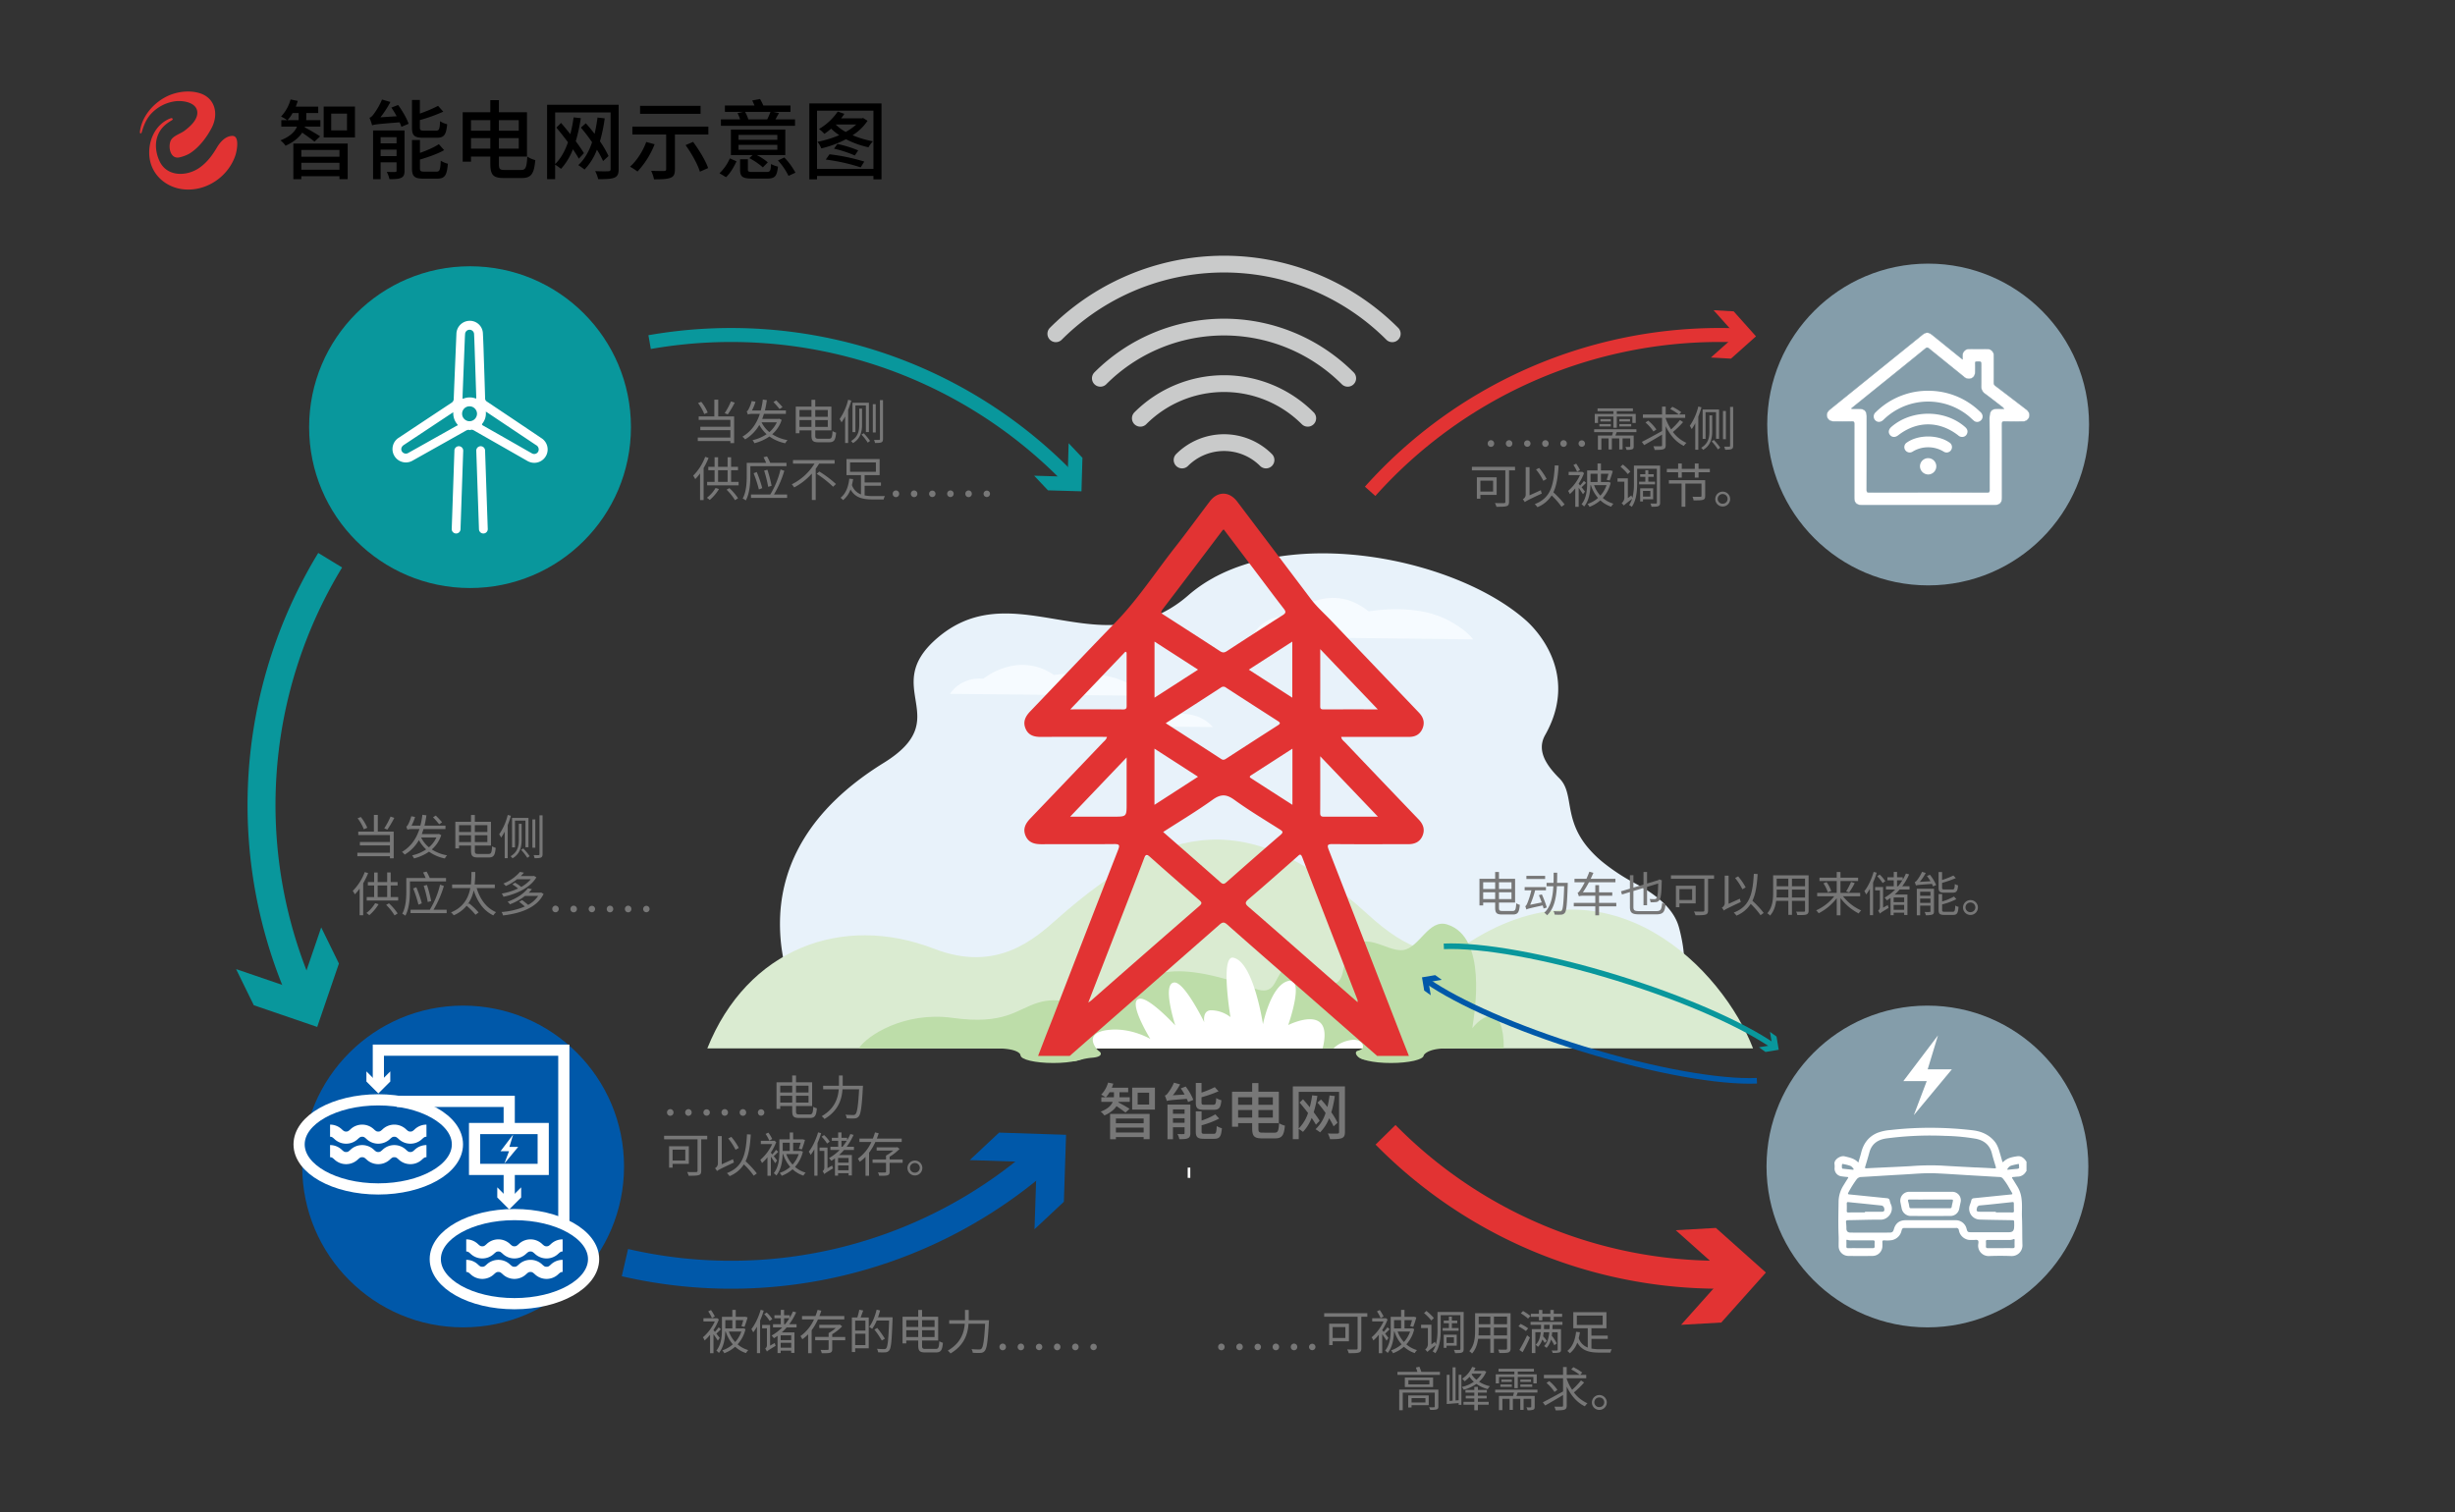 <?xml version="1.0" encoding="UTF-8"?> <svg xmlns="http://www.w3.org/2000/svg" viewBox="0 0 1756.429 1081.979"><rect x="0" y="0" width="1756.429" height="1081.979" fill="#333333" stroke="none"/><g id="图层_8" data-name="图层 8"><path d="M1244.9,240.008q-7.083-.3-14.241-.3a335.372,335.372,0,0,0-250.4,111.865" fill="none" stroke="#e23333" stroke-miterlimit="10" stroke-width="10"></path><polygon points="1225.973 221.98 1241.952 239.863 1224.06 255.832 1238.432 256.644 1256.314 240.675 1240.345 222.792 1225.973 221.98" fill="#e23333"></polygon><path d="M991.286,812.039a335.186,335.186,0,0,0,239.377,100.144q4.983,0,9.93-.144" fill="none" stroke="#e23333" stroke-miterlimit="10" stroke-width="20"></path><polygon points="1202.738 948.015 1234.688 912.24 1198.894 880.312 1227.637 878.68 1263.411 910.609 1231.483 946.383 1202.738 948.015" fill="#e23333"></polygon><path d="M447.1,903.5a336.858,336.858,0,0,0,299.02-75.739" fill="none" stroke="#0058a9" stroke-miterlimit="10" stroke-width="20"></path><polygon points="740.133 879.644 741.718 831.706 693.778 830.149 714.792 810.469 762.716 812.039 761.147 859.964 740.133 879.644" fill="#0058a9"></polygon><path d="M236.224,400.871a336.828,336.828,0,0,0-19.4,313.488" fill="none" stroke="#09979c" stroke-miterlimit="10" stroke-width="20"></path><polygon points="168.915 693.471 214.29 709.018 229.811 663.634 242.478 689.488 226.948 734.854 181.582 719.325 168.915 693.471" fill="#09979c"></polygon><path d="M765.968,343.2a336.809,336.809,0,0,0-301.194-98.4" fill="none" stroke="#09979c" stroke-miterlimit="10" stroke-width="10"></path><polygon points="764.553 317.142 763.867 341.114 739.895 340.414 749.775 350.883 773.74 351.576 774.433 327.61 764.553 317.142" fill="#09979c"></polygon><ellipse cx="753.61" cy="755.172" rx="23.43" ry="5.493" fill="#bddda9"></ellipse><ellipse cx="995.158" cy="755.172" rx="23.43" ry="5.493" fill="#bddda9"></ellipse><path d="M1204.764,687.346l-.009.179a89.144,89.144,0,0,1-2,14.763,96.263,96.263,0,0,1-23.12,43.932l-.008.007c-.478.515-.772.809-.809.885-15.344,0-114.54.017-227.581-.015-30.47-.007-61.944-.019-93.057-.039-14.128-.007-28.181-.015-42.03-.024-10.085-.008-20.062-.018-29.879-.025-37.271-.032-72.273-.073-102.292-.127-16.069-.03-30.71-.062-43.51-.1-34.083-.1-55.086-.218-55.15-.377l-.036-.111a.124.124,0,0,1-.035-.066l0-.007a.136.136,0,0,0-.039-.076c-.091-.211-19.726-27.365-25.564-64.619a128.9,128.9,0,0,1-1.419-27.333v-.149c2.044-35.088,19.812-74.633,74.113-108.2,51.887-32.114-3.272-53.3,37.987-89.055,47.424-41.033,99.2,4.387,151.941-14.236A87.326,87.326,0,0,0,850.3,425.869,101.329,101.329,0,0,1,867.5,413.862c.968-.556,1.9-1.078,2.863-1.561a120.394,120.394,0,0,1,11.523-5.24c2.637-1.041,5.35-2.007,8.1-2.9a135.114,135.114,0,0,1,13.455-3.678,174.831,174.831,0,0,1,20.069-3.309q4.462-.5,9.033-.782c55.816-3.519,118.273,15.08,153.8,43.031q2.955,2.322,5.653,4.732c.745.667,1.775,1.635,2.99,2.887,8.291,8.543,25.174,30.286,18.2,59.688a67.409,67.409,0,0,1-2.323,7.688,78.894,78.894,0,0,1-5.379,11.543c-3.456,6.132-2.936,12.153.186,18.25l.034.037h0q.257.493.537.985a38.414,38.414,0,0,0,2.225,3.456q.7.993,1.5,1.98.2.246.4.5c.27.331.544.66.826.99v0q.339.4.686.791c.231.265.466.53.709.8s.482.527.73.791.5.53.75.8.512.529.772.794.524.529.791.794h0c4.485,4.453,5.722,10.068,6.884,16.628.454,2.557.895,5.26,1.514,8.09.027.125.057.253.084.38a63.207,63.207,0,0,0,2.1,7.418c.041.126.088.253.134.38a52.388,52.388,0,0,0,3.044,6.855q.173.327.355.654v0c.094.174.189.345.29.519.071.128.142.253.215.38.123.216.251.432.38.647l0,0c.051.088.105.182.164.272.892,1.488,1.9,3,3.036,4.527q.742,1.007,1.566,2.026a78.727,78.727,0,0,0,11.254,11.2,143.852,143.852,0,0,0,23.946,15.612q2.389,1.275,4.605,2.585c13.921,8.222,22.643,17.359,25.763,27.669.441,1.456,1.186,4.3,1.9,7.72C1203.98,675.736,1205.012,682.329,1204.764,687.346Z" fill="#e8f2fa"></path><path d="M895.452,455.7s7.926-16.39,26.877-14.569c0,0,27.514-27.317,56.855-3.642,0,0,31.188-5.866,54.286,5.079,15.4,7.3,20.486,14.953,20.486,14.953Z" fill="#f6fbff"></path><path d="M679.669,496.516s7.036-12.2,23.86-10.841c0,0,24.426-20.329,50.473-2.711,0,0,27.688-4.365,48.193,3.78,13.672,5.431,18.187,11.128,18.187,11.128Z" fill="#f6fbff"></path><path d="M799.676,519.5s3.4-7.306,11.535-6.494c0,0,11.809-12.178,24.4-1.624,0,0,13.386-2.615,23.3,2.264,6.609,3.253,8.792,6.666,8.792,6.666Z" fill="#f6fbff"></path><path d="M1052.11,673.662c-22.843,14.428-45.245,6.463-73.709-19.535-83.917-76.648-143.307-66.246-221.5,2.958-16.66,14.745-43.551,39.26-88.631,21.814-65.974-25.531-133.826.286-162.221,71.309h748.162C1232.923,694.721,1153.268,609.771,1052.11,673.662Z" fill="#daebd1"></path><path d="M614.475,750.208c5.427-8.975,32.554-26.62,66.983-21.838,37.58,5.22,45.837-6.167,61.33-10.9,28.366-8.669,50.259,19.931,60.063,1.785,12.518-23.168,32.84-34.62,94.807-11.831,14.719,5.413,13.709-6.58,20.409-13.582,13.011-13.6,28.768,11.5,36,10.124,8.208-1.564,5.7-12.249,10.509-21.4,10.016-19.063,27.3-1.147,39.218-2.72,11.864-1.566,18.216-22.545,31.649-18.3,28.7,9.06,19.692,62.32,17.918,74.2,8.161-10.139,22.532-17.585,22.532,14.464Z" fill="#bddda9"></path><path d="M784.286,750.207h162c8.419-33.387-24.647-16.694-24.647-16.694s12.464-35.117-.31-31.472c-12.334,3.519-17.746,30.875-17.746,30.875s-6.646-44.675-21.218-47.6c-9.459-1.9-2.036,42.477-2.036,42.477a23.4,23.4,0,0,0-13.613-4.863c-6.749-.1-5.115,8.563-5.115,8.563s-14.077-28.813-21.407-28.438c-9.192.47.666,30.739.666,30.739s-18.1-19.679-25.229-19.164c-9.91.717,7.366,28.821,7.366,28.821s-13.127-7.885-28.745-6.583C782.987,737.805,778.662,742.349,784.286,750.207Z" fill="#fff"></path><path d="M954.081,750.208c3.21-3.395,8.677-5.7,13.647-6.121,5.125-.433,8.593,2.952,7.125,6.121Z" fill="#fff"></path><path d="M784.286,750.207a10.576,10.576,0,0,0,2.307,2.217c1.528,1.1,2.1,3.819-4.764,4.412s-9.255,1.94-13.3,2.572-38.344-4.236-38.344-4.236-.1-4.965-17.75-4.965,4.837-4.062,4.837-4.062l14.68-.425Z" fill="#bddda9"></path><path d="M974.853,750.208a8.244,8.244,0,0,1-3.535,1.727c-2.636.768-.981,4.79,3.874,6.112s19.966-3.92,19.966-3.92l23.43,1.045s2.182-4.964,16.657-4.964.768-4.2.768-4.2h-37.5Z" fill="#bddda9"></path><rect x="849.74" y="835.526" width="1.853" height="7.335" fill="#fff"></rect><circle cx="1378.977" cy="834.72" r="115.121" fill="#849daa"></circle><path d="M1449.861,838.008a1.74,1.74,0,0,0-.361.343,6.827,6.827,0,0,1-6.021,3.617c-1.069.043-2.133.219-3.2.291-.864.058-.971.325-.5,1.061,1.26,1.951,2.44,3.953,3.672,5.921a21.3,21.3,0,0,1,2.86,8.7c.591,4.454.11,8.925.306,13.382.286,6.511.1,13.031.341,19.537A7.621,7.621,0,0,1,1439,898.8c-5.269-.206-10.556-.19-15.826,0a7.471,7.471,0,0,1-7.906-7.973c.109-1.118.557-2.651-.268-3.308-.7-.554-2.14-.187-3.253-.2-1.7-.014-3.411.143-5.017-.584a8.375,8.375,0,0,1-5.242-6.327,1.778,1.778,0,0,0-2.076-1.7q-18.444.056-36.889,0c-1.469-.006-1.779.808-2.065,1.923a8.742,8.742,0,0,1-7.118,6.825,21.3,21.3,0,0,1-5.213.111c-1.164-.056-1.489.348-1.378,1.438a23.768,23.768,0,0,1,.012,2.547,7.056,7.056,0,0,1-6.86,7.161q-8.851.144-17.706,0a6.981,6.981,0,0,1-6.738-6.97c-.023-2.548.082-5.1-.028-7.645-.34-7.909-.134-15.813-.023-23.721a22.351,22.351,0,0,1,3.248-11.71c1.124-1.826,2.246-3.653,3.4-5.456.4-.628.43-.913-.438-.979-1.334-.1-2.666-.265-3.992-.455a5.606,5.606,0,0,1-5.08-5.827,13.725,13.725,0,0,0-.029-2.811c-.712-3.313,4.292-6.42,7.149-5.709,3.525.877,7.106,1.443,9.879,4.492.746-2.582,1.479-4.861,2.062-7.179,1.633-6.5,5.209-11.368,11.5-14.064a33.228,33.228,0,0,1,9.519-2.062A248.616,248.616,0,0,1,1383,807.029a260.919,260.919,0,0,1,28.352,1.779c6.127.727,11.442,3,15.524,7.791,2.5,2.928,3.363,6.55,4.4,10.1.412,1.413.83,2.824,1.223,4.242.164.592.339.918.929.328,2.737-2.738,6.353-3.365,9.926-3.879,2.468-.356,4.351,1.014,5.806,2.948.238.315.465.638.7.957Zm-26.2,43.752c4.605,0,9.21.013,13.814-.006,2.093-.008,3.165-.82,3.464-2.786a24.511,24.511,0,0,0,.1-3.61c.005-2.192,0-2.179-2.147-2.217-7.465-.131-14.931-.2-22.392-.434a7.758,7.758,0,0,1-7.17-10.479,28.251,28.251,0,0,0,1.029-3.181c.243-1.182.9-1.538,2.019-1.648,8.844-.87,17.682-1.8,26.525-2.68.842-.084,1.046-.342.626-1.07-.736-1.276-1.457-2.562-2.207-3.829a40.673,40.673,0,0,0-4.25-6.334,2.959,2.959,0,0,0-2.134-1.22c-3.213-.156-6.424-.36-9.636-.549q-7.693-.45-15.388-.9c-7.135-.42-14.267-.939-21.407-1.232-7.646-.314-15.267.484-22.894.889-9.949.527-19.891,1.213-29.839,1.758a4.277,4.277,0,0,0-3.447,1.676,74.818,74.818,0,0,0-5.95,9.539c-.467.833-.248,1.157.718,1.253,8.931.886,17.858,1.819,26.79,2.7,1.143.114,1.877.45,2.117,1.706a15.786,15.786,0,0,0,1,3.048c2.04,4.925-2.2,10.655-7.363,10.624-7.821-.046-15.644.26-23.466.369-1.087.015-1.546.327-1.442,1.458a33.426,33.426,0,0,1,.29,4.25c-.075,2.138.9,3.17,3.029,3.176q13.881.037,27.762,0c2.033-.006,2.618-.545,3.187-2.54,1.185-4.16,4.02-6.319,8.3-6.318l35.542.008a7.924,7.924,0,0,1,8.189,6.276c.555,2.058.87,2.3,3.078,2.308Q1416.886,881.768,1423.66,881.76Zm-9.985-46.327,0-.044c4.419.22,8.839.4,13.253.685,1.078.069,1.216-.245.94-1.165-.947-3.162-1.963-6.308-2.759-9.508-1.522-6.112-5.654-9.395-11.545-10.534a146.036,146.036,0,0,0-21.857-2.049,239.191,239.191,0,0,0-41.858,1.79c-6.23.843-10.7,3.714-12.418,10.087-.919,3.4-1.932,6.777-2.958,10.147-.333,1.093-.018,1.228,1.032,1.171,6.38-.35,12.763-.614,19.145-.919,4.15-.2,8.3-.384,12.448-.63a177.929,177.929,0,0,1,22.089-.387C1397.346,834.606,1405.513,834.988,1413.675,835.433ZM1334.293,867.6v-.492q5.895,0,11.791,0c1.023,0,2.075-.059,2.089-1.463.018-1.684-.876-2.872-2.131-3-4-.411-7.989-.844-11.984-1.254-3.862-.4-7.728-.754-11.587-1.175-.958-.1-1.244.2-1.207,1.147.067,1.7.071,3.4,0,5.092-.041.978.337,1.179,1.238,1.169C1326.432,867.572,1330.363,867.6,1334.293,867.6Zm93.647-.5v.493c3.889,0,7.778-.037,11.666.025,1.021.016,1.324-.279,1.26-1.28-.093-1.47-.053-2.949-.063-4.425-.013-1.841-.009-1.834-1.878-1.636-7.373.782-14.74,1.628-22.124,2.28a2.326,2.326,0,0,0-2.414,2.063c-.477,1.824-.117,2.452,1.751,2.469C1420.073,867.126,1424.007,867.1,1427.94,867.1Zm3.116,26.045v-.006c2.995,0,5.991-.027,8.985.015,1,.014,1.349-.355,1.308-1.339-.059-1.428-.041-2.862,0-4.291.023-.789-.171-1.057-.974-.718a8.234,8.234,0,0,1-3.284.514c-5.007-.018-10.015.011-15.022-.025-.911-.007-1.3.233-1.235,1.2a24.667,24.667,0,0,1,0,3.217c-.075,1.143.429,1.471,1.5,1.453C1425.243,893.115,1428.15,893.146,1431.056,893.146Zm-100.041,0v0c2.946,0,5.893-.024,8.838.013.965.012,1.4-.332,1.362-1.32a23.318,23.318,0,0,1,.011-2.944c.1-1.1-.372-1.336-1.386-1.327-5.043.043-10.088.014-15.132.024a7.909,7.909,0,0,1-2.778-.308c-.725-.267-.954-.1-.931.666.038,1.293.056,2.591-.01,3.883-.052,1,.352,1.334,1.323,1.322C1325.213,893.117,1328.114,893.141,1331.015,893.141Zm113.5-58.376c.01-1.9,0-1.967-.812-1.8-1.529.307-3.058.637-4.556,1.065a4.563,4.563,0,0,0-2.54,1.874c-.194.284-.566.565-.412.928.184.434.639.188.958.16,1.866-.166,3.727-.4,5.6-.545C1443.971,836.352,1444.911,836.109,1444.515,834.765Zm-119.591,2.224c.377-.085.968.326,1.191-.129.237-.485-.329-.86-.609-1.236a4.428,4.428,0,0,0-1.9-1.436,34.816,34.816,0,0,0-5.055-1.251c-.208-.051-.518-.1-.6.136a6.418,6.418,0,0,0-.088,2.65c.075.728.811.593,1.291.653C1321.061,836.611,1322.973,836.787,1324.924,836.989Z" fill="#fff"></path><path d="M1381.308,852.823c5.141,0,10.283-.008,15.425,0a6.111,6.111,0,0,1,5.975,7.555c-.353,1.52-.657,3.052-.955,4.584a6.4,6.4,0,0,1-6.042,5.16q-14.553.058-29.106,0a6.7,6.7,0,0,1-6-5.125c-.317-1.483-.6-2.973-.906-4.459a6.361,6.361,0,0,1,6.318-7.721Q1373.663,852.818,1381.308,852.823Zm-.136,5.549c-4.919,0-9.839.038-14.757-.027-1.274-.017-1.559.313-1.181,1.523a23.014,23.014,0,0,1,.773,3.664c.122.879.562,1.074,1.35,1.064,2.5-.029,5.008-.008,7.513-.007,6.662,0,13.325-.017,19.988.018.924,0,1.385-.222,1.507-1.2.131-1.058.437-2.1.659-3.142.4-1.9.4-1.9-1.5-1.9Q1388.349,858.368,1381.172,858.372Z" fill="#fff"></path><polygon points="1386.545 740.877 1361.743 773.624 1378.48 773.624 1369.241 797.989 1396.464 765.203 1379.156 765.203 1386.545 740.877" fill="#fff"></polygon><circle cx="331.343" cy="834.72" r="115.121" fill="#0058a9"></circle><circle cx="1379.485" cy="303.77" r="115.121" fill="#849daa"></circle><circle cx="336.283" cy="305.658" r="115.121" fill="#09979c"></circle><g id="_0QCtpW" data-name="0QCtpW"><path d="M336.253,307.809c-1.583-.622-2.753.286-3.982.977q-18.5,10.4-37,20.781a9.569,9.569,0,0,1-9.885-16.387q18.793-12.49,37.61-24.947a3.225,3.225,0,0,0,1.621-2.916c.61-15.512,1.281-31.021,1.925-46.532a9.584,9.584,0,0,1,9.336-9.223,9.342,9.342,0,0,1,9.6,8.714c.414,7.8.605,15.616.869,23.426.262,7.758.517,15.517.722,23.276a2.657,2.657,0,0,0,1.341,2.412q19.482,13.017,38.911,26.114a9.571,9.571,0,0,1-6.632,17.556,10.916,10.916,0,0,1-3.925-1.531q-18.222-10.407-36.453-20.8C339.041,308.008,337.851,307.005,336.253,307.809Zm4.426-22.527c.024-.491.069-.852.057-1.21q-.548-16.671-1.106-33.34c-.131-3.879-.261-7.758-.451-11.635a3.219,3.219,0,0,0-6.433-.073c-.095.992-.132,1.989-.172,2.985q-.772,19.416-1.536,38.833c-.049,1.258-.078,2.517-.1,3.775-.008.414-.08.92.639.623A12.223,12.223,0,0,1,340.679,285.282Zm6.88,9.252a11.547,11.547,0,0,1-2.254,8.3c-.78.989-.466,1.263.425,1.766q11.971,6.76,23.9,13.589c3.595,2.048,7.169,4.133,10.786,6.142a3.217,3.217,0,0,0,5-2.52,3.538,3.538,0,0,0-1.938-3.331q-17.391-11.6-34.759-23.241C348.426,295.044,348.117,294.873,347.559,294.534Zm-23.246.486c-.535.313-.849.477-1.142.672q-17.147,11.369-34.286,22.747c-1.753,1.165-2.264,3.041-1.322,4.6a3.323,3.323,0,0,0,4.685.982q7.887-4.39,15.748-8.825c6.161-3.455,12.327-6.9,18.471-10.385.385-.219,1.516-.269.679-1.237A12.126,12.126,0,0,1,324.313,295.02Zm11.58-4.263a5.271,5.271,0,0,0-5.278,5.433,5.363,5.363,0,0,0,5.349,5.238,5.453,5.453,0,0,0,5.319-5.47A5.373,5.373,0,0,0,335.893,290.757Z" fill="#fff"></path></g><path d="M326.332,381.757l-.109,0a3.148,3.148,0,0,1-3.038-3.254l1.928-56.158a3.147,3.147,0,1,1,6.291.216l-1.928,56.158A3.147,3.147,0,0,1,326.332,381.757Z" fill="#fff"></path><path d="M345.823,381.757l.11,0a3.147,3.147,0,0,0,3.037-3.254l-1.927-56.158a3.147,3.147,0,1,0-6.291.216l1.927,56.158A3.149,3.149,0,0,0,345.823,381.757Z" fill="#fff"></path><path d="M845.714,329.164a42.461,42.461,0,0,1,60.049,0" fill="none" stroke="#c9caca" stroke-linecap="round" stroke-width="12"></path><path d="M815.857,299.307a84.686,84.686,0,0,1,119.763,0" fill="none" stroke="#c9caca" stroke-linecap="round" stroke-width="12"></path><path d="M787.251,270.7a125.141,125.141,0,0,1,176.975,0" fill="none" stroke="#c9caca" stroke-linecap="round" stroke-width="12"></path><path d="M755.386,238.836a170.2,170.2,0,0,1,240.705,0" fill="none" stroke="#c9caca" stroke-linecap="round" stroke-width="12"></path><path d="M513.862,297.983h11.366v19.106h-2.685v-1.5H499.218v-2.481h23.325v-5.27H501.031v-2.448h21.512v-4.929H499.88v-2.482h11.193V286.016h2.789Zm-10.007-1.7a32.278,32.278,0,0,0-4.428-7.853l2.267-.918a31.29,31.29,0,0,1,4.636,7.717Zm21.826-8.159a72.687,72.687,0,0,1-4.985,8.4l-2.232-.884a49,49,0,0,0,4.5-8.431Z" fill="#777"></path><path d="M559.256,300.465a23.021,23.021,0,0,1-6.763,10.267,29.24,29.24,0,0,0,10.948,4.215,8.835,8.835,0,0,0-1.605,2.244,29.4,29.4,0,0,1-11.331-4.861,33.555,33.555,0,0,1-10.739,4.827,10.874,10.874,0,0,0-1.359-2.176,29.192,29.192,0,0,0,10.041-4.283,25.318,25.318,0,0,1-5.195-6.63,28.417,28.417,0,0,1-10.181,10.369,9.274,9.274,0,0,0-1.917-1.938c6.345-3.773,10.18-9.314,12.481-16.352H538.79c-2.2,0-3.382.2-3.7.578a24.652,24.652,0,0,0-.872-2.38c.488-.136.872-.612,1.256-1.359a26.963,26.963,0,0,0,2.336-6.018l2.72.51a33.932,33.932,0,0,1-2.511,6.222H544.3a52.449,52.449,0,0,0,1.464-7.785l2.895.407c-.384,2.618-.837,5.066-1.4,7.378h15.027l-.034,2.447h-15.69c-.383,1.224-.8,2.448-1.22,3.6h11.68l.488-.136Zm-14.4,1.734a21.068,21.068,0,0,0,5.578,7,20.245,20.245,0,0,0,5.335-7Zm12.9-9.486a61.379,61.379,0,0,0-4.393-5l1.988-1.224c1.5,1.5,3.521,3.6,4.5,4.828Z" fill="#777"></path><path d="M593.075,313.961c1.953,0,2.3-1.087,2.58-5.507a8.135,8.135,0,0,0,2.546,1.122c-.455,5.1-1.291,6.9-4.952,6.9h-7.671c-3.87,0-5.02-.986-5.02-4.963v-3.57h-8.577v2.074H569.33V290.946h11.228v-4.862h2.72v4.862h11.54v17h-11.54v3.638c0,1.971.382,2.379,2.475,2.379Zm-21.094-20.567v4.861h8.577v-4.861Zm8.577,12.068V300.6h-8.577v4.861Zm2.72-12.068v4.861h8.96v-4.861Zm8.96,12.068V300.6h-8.96v4.861Z" fill="#777"></path><path d="M609.077,286.628c-.627,2.244-1.429,4.488-2.266,6.663v23.7H604.65v-18.97a37.833,37.833,0,0,1-2.58,4.25,11.9,11.9,0,0,0-1.361-2.38,41.491,41.491,0,0,0,6.1-13.837Zm7.671,17.27c0,4.522-.872,9.893-6.52,13.191a7.048,7.048,0,0,0-1.36-1.5c5.265-3.128,5.892-7.649,5.892-11.728V292.408h1.988Zm-4.742,5.338h-2.092V288.192h11.75v20.976H619.5V290.1h-7.5Zm5.927.782a44.171,44.171,0,0,1,4.568,5.507l-1.674,1.224A36.116,36.116,0,0,0,616.365,311Zm8.612-.544h-2.092V289.246h2.092Zm5.2-23.152v27.809c0,1.36-.349,2.006-1.151,2.38-.872.408-2.231.476-4.567.476a11.592,11.592,0,0,0-.7-2.21c1.673.035,3.138.035,3.556.035.488-.035.663-.171.663-.681V286.322Z" fill="#777"></path><path d="M506.958,327.666a56.211,56.211,0,0,1-3.556,7.275v22.88h-2.545V338.749a32.27,32.27,0,0,1-3.452,4.114,21.016,21.016,0,0,0-1.464-2.482,38,38,0,0,0,8.577-13.463Zm7.461,22.268a31.962,31.962,0,0,1-6.659,7.853,11.576,11.576,0,0,0-2.058-1.564,23.942,23.942,0,0,0,6.242-7.037Zm14.017-5.134v2.482H505.912V344.8h5.334v-8.3h-4.5v-2.447h4.5v-6.834h2.511v6.834h6.8V327.19h2.511v6.868h4.95v2.447h-4.95v8.3Zm-14.679,0h6.8v-8.3h-6.8Zm8.089,4.488a39.421,39.421,0,0,1,6.206,7.241l-2.2,1.394a38.122,38.122,0,0,0-6.032-7.513Z" fill="#777"></path><path d="M536.837,333.582v6.833c0,5.1-.453,12.647-3.277,17.712a9.187,9.187,0,0,0-2.2-1.394c2.649-4.827,2.893-11.525,2.893-16.318v-9.247H548.1a36.618,36.618,0,0,0-1.848-3.978l2.511-.611a34.238,34.238,0,0,1,2.266,4.589h11.645v2.414Zm26.289,20.3v2.414H537.29v-2.414h13.773a61.3,61.3,0,0,0,7.356-17.95l2.72.952a75.5,75.5,0,0,1-7.426,17Zm-20.187-3.637a86.393,86.393,0,0,0-3.766-11.593l2.232-.884a84.8,84.8,0,0,1,3.94,11.525Zm6.66-1.9a92.922,92.922,0,0,0-2.9-11.592l2.336-.613a90.6,90.6,0,0,1,3,11.525Z" fill="#777"></path><path d="M586.067,331.746c-.768,1.257-1.6,2.482-2.476,3.739v22.3h-2.755v-18.9a44.522,44.522,0,0,1-12.621,9.893,17.577,17.577,0,0,0-1.743-2.21,40.05,40.05,0,0,0,16.282-14.822H567.343V329.23h29.776v2.516Zm.139,5.677a79.438,79.438,0,0,1,11.889,8.941l-2.057,1.938a77.4,77.4,0,0,0-11.75-9.247Z" fill="#777"></path><path d="M618.6,354.49a30.771,30.771,0,0,0,6.066.509c1.081,0,7.008,0,8.473-.034a8.7,8.7,0,0,0-.941,2.449h-7.671c-7.392,0-12.726-1.292-16.038-7.174a16.91,16.91,0,0,1-5.335,7.649,10.549,10.549,0,0,0-1.813-1.7c4.115-3.093,5.787-8.805,6.276-13.666l2.755.306a38.2,38.2,0,0,1-.873,4.25,10.83,10.83,0,0,0,6.486,6.7V340.007H605.625V328.482h23.709v11.525H618.6v5.236h11.68v2.345H618.6Zm-10.425-16.9H626.65V330.93H608.171Z" fill="#777"></path><path d="M638.678,353.368a2.32,2.32,0,1,1,4.637,0,2.319,2.319,0,1,1-4.637,0Zm13,0a2.32,2.32,0,1,1,4.637,0,2.319,2.319,0,1,1-4.637,0Zm13.04,0a2.3,2.3,0,1,1,4.6,0,2.3,2.3,0,1,1-4.6,0Z" fill="#777"></path><path d="M677.657,353.368a2.32,2.32,0,1,1,4.636,0,2.318,2.318,0,1,1-4.636,0Zm13,0a2.32,2.32,0,1,1,4.637,0,2.319,2.319,0,1,1-4.637,0Zm13.041,0a2.3,2.3,0,1,1,4.6,0,2.3,2.3,0,1,1-4.6,0Z" fill="#777"></path><path d="M270.3,595.1h11.366v19.106h-2.684v-1.5H255.658v-2.482h23.325v-5.269H257.47V602.51h21.513v-4.93H256.32V595.1h11.192V583.132H270.3Zm-10.007-1.7a32.277,32.277,0,0,0-4.427-7.854l2.266-.918a31.331,31.331,0,0,1,4.637,7.718Zm21.826-8.159a72.715,72.715,0,0,1-4.985,8.4l-2.231-.884a49.106,49.106,0,0,0,4.5-8.431Z" fill="#777"></path><path d="M315.7,597.58a23.023,23.023,0,0,1-6.764,10.267,29.257,29.257,0,0,0,10.948,4.216,8.814,8.814,0,0,0-1.6,2.244,29.391,29.391,0,0,1-11.331-4.862,33.529,33.529,0,0,1-10.74,4.827,10.9,10.9,0,0,0-1.359-2.175,29.2,29.2,0,0,0,10.041-4.284,25.289,25.289,0,0,1-5.194-6.629,28.435,28.435,0,0,1-10.182,10.369,9.251,9.251,0,0,0-1.917-1.938c6.346-3.774,10.181-9.315,12.482-16.352H295.23c-2.2,0-3.383.2-3.7.578a24.4,24.4,0,0,0-.873-2.38c.489-.136.873-.612,1.256-1.36a26.963,26.963,0,0,0,2.336-6.018l2.72.511a33.922,33.922,0,0,1-2.511,6.221h6.277a52.4,52.4,0,0,0,1.463-7.785l2.895.407c-.384,2.619-.837,5.066-1.395,7.378H318.73l-.035,2.448H303c-.383,1.224-.8,2.447-1.219,3.6h11.679l.488-.136Zm-14.4,1.734a21.048,21.048,0,0,0,5.578,7,20.224,20.224,0,0,0,5.335-7Zm12.9-9.485a61.428,61.428,0,0,0-4.393-5l1.987-1.224c1.5,1.5,3.522,3.6,4.5,4.827Z" fill="#777"></path><path d="M349.514,611.077c1.953,0,2.3-1.088,2.58-5.508a8.135,8.135,0,0,0,2.546,1.122c-.454,5.1-1.29,6.9-4.951,6.9h-7.671c-3.87,0-5.021-.986-5.021-4.964V605.06H328.42v2.073h-2.65V588.062H337V583.2h2.72v4.862h11.54v17h-11.54V608.7c0,1.972.383,2.38,2.476,2.38ZM328.42,590.509v4.862H337v-4.862ZM337,602.578v-4.862H328.42v4.862Zm2.72-12.069v4.862h8.96v-4.862Zm8.96,12.069v-4.862h-8.96v4.862Z" fill="#777"></path><path d="M365.517,583.744c-.628,2.243-1.43,4.487-2.267,6.663v23.7h-2.161v-18.97a37.906,37.906,0,0,1-2.58,4.249,11.9,11.9,0,0,0-1.36-2.38,41.476,41.476,0,0,0,6.1-13.836Zm7.671,17.27c0,4.522-.872,9.893-6.521,13.191a7.043,7.043,0,0,0-1.359-1.5c5.265-3.128,5.892-7.649,5.892-11.729V589.523h1.988Zm-4.742,5.338h-2.092V585.308H378.1v20.975h-2.162V587.211h-7.5Zm5.926.781a44.279,44.279,0,0,1,4.569,5.508l-1.674,1.224a36.117,36.117,0,0,0-4.463-5.746Zm8.613-.544h-2.092V586.361h2.092Zm5.195-23.152v27.81c0,1.36-.349,2.006-1.15,2.38-.872.408-2.232.476-4.568.476a11.586,11.586,0,0,0-.7-2.21c1.673.034,3.138.034,3.556.034.488-.034.663-.17.663-.68v-27.81Z" fill="#777"></path><path d="M263.4,624.781a56.293,56.293,0,0,1-3.557,7.276v22.88H257.3V635.864a32.188,32.188,0,0,1-3.452,4.114,20.88,20.88,0,0,0-1.464-2.482,38,38,0,0,0,8.577-13.462Zm7.461,22.268A31.965,31.965,0,0,1,264.2,654.9a11.607,11.607,0,0,0-2.058-1.563,23.97,23.97,0,0,0,6.241-7.038Zm14.016-5.133V644.4H262.352v-2.481h5.334v-8.3h-4.5v-2.448h4.5v-6.834H270.2v6.834H277v-6.867h2.511v6.867h4.95v2.448h-4.95v8.3Zm-14.678,0H277v-8.3h-6.8Zm8.088,4.487a39.4,39.4,0,0,1,6.207,7.242l-2.2,1.394a38.053,38.053,0,0,0-6.032-7.514Z" fill="#777"></path><path d="M293.277,630.7v6.833c0,5.1-.453,12.647-3.278,17.712a9.133,9.133,0,0,0-2.2-1.393c2.649-4.828,2.894-11.525,2.894-16.319v-9.247h13.841a36.506,36.506,0,0,0-1.847-3.977l2.511-.613a34.229,34.229,0,0,1,2.265,4.59h11.646V630.7Zm26.289,20.3v2.414H293.73v-2.414H307.5a61.321,61.321,0,0,0,7.357-17.951l2.719.953a75.492,75.492,0,0,1-7.425,17Zm-20.188-3.638a86.57,86.57,0,0,0-3.765-11.593l2.231-.884a84.9,84.9,0,0,1,3.941,11.525Zm6.66-1.9a93.184,93.184,0,0,0-2.894-11.593l2.336-.611a90.884,90.884,0,0,1,3,11.524Z" fill="#777"></path><path d="M341.041,635.49c2.371,7.887,6.939,14.347,13.877,17.237a11.354,11.354,0,0,0-1.952,2.312c-6.938-3.264-11.4-9.689-14.052-17.917a26.18,26.18,0,0,1-4.323,10l1.012-.68a47.15,47.15,0,0,1,6.8,6.494l-2.2,1.666a45.645,45.645,0,0,0-6.379-6.46,23.629,23.629,0,0,1-9.24,6.834,7.689,7.689,0,0,0-1.918-2.075c9.17-3.773,12.552-10.674,13.807-17.406h-13v-2.55h13.424a83.9,83.9,0,0,0,.383-8.974h2.755a84.39,84.39,0,0,1-.454,8.974h14.435v2.55Z" fill="#777"></path><path d="M388.912,639.706c-4.846,10-16.736,13.939-29.008,15.366a8.054,8.054,0,0,0-1.046-2.448,52.813,52.813,0,0,0,16.631-3.943,50.716,50.716,0,0,0-4.079-3.4l2.126-1.189a52.7,52.7,0,0,1,4.324,3.433,20.285,20.285,0,0,0,7.182-6.425h-9.414a41.273,41.273,0,0,1-10.843,6.017,6.916,6.916,0,0,0-1.639-1.869c7.043-2.482,11.994-6.256,14.539-9.588l2.859.612a25.5,25.5,0,0,1-2.3,2.516h8.4l.522-.136Zm-5.16-11.9c-4.393,7.513-14.54,12.069-23.57,13.9a8.022,8.022,0,0,0-1.22-2.278,47.33,47.33,0,0,0,11.68-3.638,24.843,24.843,0,0,0-4.079-2.889l1.883-1.292a28.555,28.555,0,0,1,4.463,3.059,24.107,24.107,0,0,0,6.868-5.507h-9.832a36.429,36.429,0,0,1-8.089,4.861,8.536,8.536,0,0,0-1.743-1.767,30.44,30.44,0,0,0,11.923-8.364l2.825.579a28.954,28.954,0,0,1-2.266,2.413h9.03l.453-.1Z" fill="#777"></path><path d="M395.118,650.483a2.32,2.32,0,1,1,4.636,0,2.318,2.318,0,1,1-4.636,0Zm13,0a2.32,2.32,0,1,1,4.637,0,2.319,2.319,0,1,1-4.637,0Zm13.04,0a2.3,2.3,0,1,1,4.6,0,2.3,2.3,0,1,1-4.6,0Z" fill="#777"></path><path d="M434.1,650.483a2.32,2.32,0,1,1,4.637,0,2.319,2.319,0,1,1-4.637,0Zm13,0a2.32,2.32,0,1,1,4.637,0,2.319,2.319,0,1,1-4.637,0Zm13.04,0a2.3,2.3,0,1,1,4.6,0,2.3,2.3,0,1,1-4.6,0Z" fill="#777"></path><path d="M513.558,959.337c-.627-1.019-1.952-2.991-3.1-4.623v13.633h-2.44V955.122a32.721,32.721,0,0,1-3.9,4.114,10.963,10.963,0,0,0-1.221-2.278,33.037,33.037,0,0,0,8.508-11.321h-8.124v-2.312h9.344l.383-.1,1.29.986a37.363,37.363,0,0,1-3.835,7.513v.136c.279.307.627.748,1.011,1.225a40.429,40.429,0,0,0,2.72-3.3l1.569,1.393c-1.081,1.088-2.266,2.312-3.243,3.128,1.046,1.292,2.058,2.618,2.44,3.094Zm-4.219-16.148a28.971,28.971,0,0,0-2.649-4.793l1.987-.952A35.618,35.618,0,0,1,511.431,942Zm24.024,7.888a24.325,24.325,0,0,1-5.649,10.912,20.051,20.051,0,0,0,7.636,4.114,8.112,8.112,0,0,0-1.605,2.142,21.187,21.187,0,0,1-7.774-4.556,25.442,25.442,0,0,1-7.775,4.658,7.519,7.519,0,0,0-1.43-2.04,21.916,21.916,0,0,0,7.531-4.318,26.006,26.006,0,0,1-5.091-9.179h-.313c-.14,4.9-1.046,11.083-4.532,15.333a8.345,8.345,0,0,0-1.849-1.632c3.626-4.454,4.01-10.675,4.01-15.367v-8.839h7.427v-4.963h2.44v4.963h6.241l.418-.1,1.814.475a60.783,60.783,0,0,1-2.232,6.8l-2.162-.51a38.649,38.649,0,0,0,1.29-4.283h-5.369v5.881h4.951l.488-.1Zm-14.435-6.392v5.881h5.021v-5.881Zm2.545,8.125a22.215,22.215,0,0,0,4.5,7.514,21.144,21.144,0,0,0,4.428-7.514Z" fill="#777"></path><path d="M546.4,937.852a55.711,55.711,0,0,1-2.58,7.071v23.356h-2.267V949.411a38.915,38.915,0,0,1-2.65,4.011,18,18,0,0,0-1.325-2.345c2.754-3.434,5.125-8.6,6.66-13.8ZM554.316,961a16.033,16.033,0,0,0,.628,2.04c-4.916,2.958-5.718,3.536-6.242,4.114a7.9,7.9,0,0,0-1.254-2.074,3.148,3.148,0,0,0,1.254-2.618V950.533h-3.417v-2.414h5.684v14.788Zm-3.661-15.74a26.4,26.4,0,0,0-3.9-4.895l1.778-1.157a22.723,22.723,0,0,1,4.009,4.726Zm12.133,4.623a34.352,34.352,0,0,1-3.486,3.571h9.1v14.652h-2.336v-1.6h-7.531v1.734H556.3V955.9c-.837.578-1.708,1.19-2.58,1.734a16.513,16.513,0,0,0-1.674-1.938,34.227,34.227,0,0,0,7.6-5.814h-6.59v-2.311h5.544v-4.25h-4.533v-2.176h4.533v-3.841h2.37v3.841h4.045v1.768a33.568,33.568,0,0,0,2.3-4.454l2.3.613a42.819,42.819,0,0,1-4.951,8.5h5.23v2.311Zm3.278,5.678h-7.531v3.4h7.531Zm0,8.839v-3.5h-7.531v3.5Zm-5.091-16.828h.768a42.922,42.922,0,0,0,3.033-4.25h-3.8Z" fill="#777"></path><path d="M585.205,944.175a40.509,40.509,0,0,1-4.5,7.683v16.455h-2.545v-13.5a25.561,25.561,0,0,1-4.149,3.536,16.777,16.777,0,0,0-1.324-2.278,29.809,29.809,0,0,0,9.692-11.9H573.8v-2.448h9.623a44.145,44.145,0,0,0,1.534-4.419l2.651.611c-.419,1.292-.837,2.55-1.361,3.808h17.817v2.448Zm19.526,14.891h-9.31v6.289c0,1.5-.313,2.21-1.464,2.618-1.151.374-3.068.374-6.032.374a11.7,11.7,0,0,0-.837-2.414,48.93,48.93,0,0,0,4.987.034c.627-.034.766-.17.766-.646v-6.255h-9.623v-2.38h9.623V953.9a28.376,28.376,0,0,0,5.125-3.6H586.147v-2.311h14.19l.524-.17,1.673,1.292a35.044,35.044,0,0,1-7.113,5.609v1.972h9.31Z" fill="#777"></path><path d="M617.56,937.749c-.593,1.667-1.22,3.537-1.813,5h5.788v22.063h-9.693V967.5h-2.371V942.748h3.9a40.985,40.985,0,0,0,1.395-5.508Zm1.6,7.276h-7.322v7.105h7.322Zm0,17.508v-8.159h-7.322v8.159Zm19.42-18.6c-.557,15.5-1.01,20.738-2.4,22.4a3.5,3.5,0,0,1-2.755,1.36,37.7,37.7,0,0,1-5.16-.035,5.739,5.739,0,0,0-.871-2.481c2.266.2,4.358.2,5.16.2.7,0,1.081-.068,1.43-.51,1.15-1.19,1.673-6.357,2.126-19.888h-8.856a28.4,28.4,0,0,1-3.277,5.949,19.323,19.323,0,0,0-2.127-1.428c2.336-2.991,4.219-7.682,5.334-12.34l2.476.577a46.875,46.875,0,0,1-1.5,4.9h10.424Zm-7.7,15.333a60.339,60.339,0,0,0-5.3-7.854l2.023-1.156a66.6,66.6,0,0,1,5.474,7.684Z" fill="#777"></path><path d="M669.475,965.253c1.953,0,2.3-1.088,2.58-5.507a8.158,8.158,0,0,0,2.546,1.122c-.454,5.1-1.29,6.9-4.951,6.9h-7.671c-3.87,0-5.021-.986-5.021-4.964v-3.569h-8.577v2.073h-2.65V942.237h11.227v-4.862h2.72v4.862h11.54v17h-11.54v3.638c0,1.971.383,2.379,2.476,2.379Zm-21.094-20.568v4.861h8.577v-4.861Zm8.577,12.069v-4.862h-8.577v4.862Zm2.72-12.069v4.861h8.96v-4.861Zm8.96,12.069v-4.862h-8.96v4.862Z" fill="#777"></path><path d="M707.583,944.719s-.035.952-.07,1.326c-.767,13.939-1.5,19-3.033,20.7a3.87,3.87,0,0,1-2.964,1.36,46.239,46.239,0,0,1-5.578-.1,5.439,5.439,0,0,0-.872-2.583c2.371.2,4.6.238,5.474.238a2.031,2.031,0,0,0,1.6-.51c1.255-1.156,2.022-5.949,2.684-17.916H692.939c-.488,7.037-2.789,15.264-12.9,21.282a9.11,9.11,0,0,0-1.987-2.006c9.449-5.473,11.681-12.919,12.2-19.276H679.1v-2.516h11.3v-7.344h2.684v7.344Z" fill="#777"></path><path d="M715.077,963.859a2.32,2.32,0,1,1,4.637,0,2.319,2.319,0,1,1-4.637,0Zm13,0a2.32,2.32,0,1,1,4.637,0,2.319,2.319,0,1,1-4.637,0Zm13.04,0a2.3,2.3,0,1,1,4.6,0,2.3,2.3,0,1,1-4.6,0Z" fill="#777"></path><path d="M754.057,963.859a2.32,2.32,0,1,1,4.637,0,2.319,2.319,0,1,1-4.637,0Zm13,0a2.32,2.32,0,1,1,4.637,0,2.319,2.319,0,1,1-4.637,0Zm13.04,0a2.3,2.3,0,1,1,4.6,0,2.3,2.3,0,1,1-4.6,0Z" fill="#777"></path><path d="M962.378,531.312c-1.042-1.1-2.522-1.978-2.82-4.021h4.734q21.918,0,43.836.009c4.384.008,7.735-1.733,9.526-5.774,1.776-4.008.961-7.733-1.945-11-.727-.815-1.489-1.6-2.243-2.388q-30.423-31.844-60.812-63.72c-4.964-5.24-10.443-10-14.82-15.8q-26.292-34.8-52.593-69.593c-5.768-7.628-14.051-7.692-19.775-.137-8.408,11.1-16.62,22.351-25.211,33.305-13.969,17.814-26.327,36.879-42.223,53.2-20.484,21.033-40.591,42.432-60.93,63.606-3.512,3.655-5.472,7.578-3.308,12.52,2.113,4.824,6.281,5.844,11.164,5.808,15.55-.119,31.1-.045,47.064-.045-.611,2.113-1.928,2.952-2.928,4Q763.238,558.434,737.3,585.5c-3.5,3.631-5.675,7.456-3.6,12.452,2.089,5.023,6.4,6.174,11.412,6.153,17.343-.071,34.688.078,52.029-.107,3.912-.041,4.1.871,2.782,4.247Q776.492,668.238,753.3,728.327c-1.636,4.22-3.336,8.417-4.972,12.636l-.006,0-.574,1.5-.225.584L742.7,755.609h22.611q53.614-46.965,107.2-93.962c2.236-1.966,3.4-1.932,5.6.021,16.859,14.946,33.856,29.735,50.809,44.574q28.2,24.683,56.389,49.367h22.7l-4.412-11.17q-26.418-68.112-52.9-136.2c-1.328-3.4-1.084-4.281,2.8-4.24,17.068.183,34.14.078,51.21.078l2.868,0c4.616,0,8.366-1.644,10.2-6.1,1.807-4.4.473-8.171-2.769-11.551Q988.631,558.923,962.378,531.312Zm-17.811-66.793c13.949,14.6,27.155,28.426,41.166,43.094-13.743,0-26.384-.015-39.025.02-1.546,0-2.167-.523-2.162-2.119C944.584,492.216,944.567,478.917,944.567,464.519Zm-49.392,90.2c9.7-6.22,19.372-12.476,29.494-19v40.2c-5.123-3.285-9.876-6.33-14.625-9.383-4.808-3.091-9.621-6.175-14.406-9.3C894.7,556.619,893.137,556.021,895.175,554.714Zm-17.77-11.931c-1.188.768-2.192,1.314-3.68.346-13-8.456-26.051-16.833-39.7-25.626,13.669-8.814,26.617-17.132,39.516-25.525a2.9,2.9,0,0,1,3.672.108q18.53,12.018,37.127,23.928c2.014,1.287,1.532,1.976-.159,3.058Q895.758,530.871,877.405,542.783Zm47.166-43.548-31.118-20.048,31.118-20.09Zm-92.957-62.988q21.6-28.3,43.021-56.743a4.934,4.934,0,0,1,.9-.65q11.946,15.8,23.9,31.6c6.334,8.38,12.588,16.821,19.037,25.111,1.654,2.126,1.592,3.147-.75,4.631q-20.041,12.7-39.895,25.7c-1.877,1.228-3.142,1.264-5.042.021-13.236-8.659-26.564-17.182-39.863-25.746C831.444,439.216,829.8,438.623,831.614,436.247ZM826,459.1l31.14,20.083L826,499.251Zm-.039,76.618,31.168,20.1-31.168,20.113Zm-60.231-28.1,39.4-41.272c.918.242.914.8.914,1.336q.006,18.436.024,36.873c0,1.759.073,3.13-2.45,3.109C791.351,507.556,779.088,507.612,765.725,507.612Zm31,76.78H765.633l40.418-42.372v33.006C806.052,584.393,806.053,584.393,796.726,584.392Zm61.425,63.834q-38.755,33.693-77.328,67.6c-.4.351-.864.633-2.245,1.635,7.537-19.421,14.629-37.677,21.708-55.939,6.1-15.744,12.24-31.475,18.233-47.261,1.093-2.878,1.912-3.183,4.3-1.05,11.6,10.359,23.321,20.572,35.054,30.777C859.548,645.443,860.434,646.241,858.151,648.226Zm19.437-17.053c-1.525,1.344-2.51,1.853-4.345.225-13.469-11.954-27.054-23.777-41.064-36.046,12.158-7.845,24.117-14.973,35.378-23.073,5.8-4.172,9.807-4.113,15.546.044,10.478,7.589,21.624,14.261,32.566,21.2,2.125,1.347,2.673,2.024.431,3.956C903.18,608.612,890.378,619.887,877.588,631.173Zm93.668,84.4a5.8,5.8,0,0,1,.016,1.562c-11.516-10.072-22.793-19.928-34.062-29.793-14.579-12.764-29.1-25.593-43.776-38.247-2.487-2.145-3.087-3.184-.193-5.642,11.752-9.981,23.261-20.246,34.843-30.425,1.415-1.245,2.415-2.68,3.609.417Q951.385,664.544,971.256,715.573Zm-2.8-131.183c-6.959,0-13.918-.028-20.877.02-1.835.013-3.08-.123-3.062-2.554.092-13.2.043-26.406.043-40.691l41.27,43.225Z" fill="#e23333"></path><path d="M1021.079,702.034c22.384,15.438,63.345,33.712,111.677,48.637,51.142,15.794,97.582,23.837,124.224,22.7" fill="none" stroke="#0058a9" stroke-miterlimit="10" stroke-width="4"></path><polygon points="1023.637 712.172 1022.05 702.711 1031.512 701.13 1026.824 697.787 1017.365 699.371 1018.949 708.829 1023.637 712.172" fill="#0058a9"></polygon><path d="M1268.881,748.526c-22.383-15.438-63.344-33.712-111.676-48.638-51.142-15.793-97.583-23.836-124.225-22.7" fill="none" stroke="#09979c" stroke-miterlimit="10" stroke-width="4"></path><polygon points="1266.323 738.388 1267.91 747.848 1258.449 749.43 1263.137 752.773 1272.595 751.189 1271.011 741.73 1266.323 738.388" fill="#09979c"></polygon><path d="M871.52,963.86a2.32,2.32,0,1,1,4.637,0,2.319,2.319,0,1,1-4.637,0Zm13,0a2.32,2.32,0,1,1,4.636,0,2.318,2.318,0,1,1-4.636,0Zm13.04,0a2.3,2.3,0,1,1,4.6,0,2.3,2.3,0,1,1-4.6,0Z" fill="#777"></path><path d="M910.5,963.86a2.32,2.32,0,1,1,4.637,0,2.319,2.319,0,1,1-4.637,0Zm13,0a2.32,2.32,0,1,1,4.637,0,2.319,2.319,0,1,1-4.637,0Zm13.04,0a2.3,2.3,0,1,1,4.6,0,2.3,2.3,0,1,1-4.6,0Z" fill="#777"></path><path d="M978.243,942.238h-4.29v22.506c0,1.836-.453,2.719-1.778,3.093-1.394.476-3.8.476-7.217.476a12.5,12.5,0,0,0-1.116-2.686c2.79.136,5.649.1,6.45.069.768-.034,1.012-.273,1.012-.987V942.238H947.385v-2.516h30.858Zm-24.791,17.576v2.72h-2.51V947.2H965.1v12.612Zm0-10.165V957.4h9.1v-7.751Z" fill="#777"></path><path d="M992.012,959.338c-.627-1.02-1.952-2.992-3.1-4.624v13.633h-2.441V955.123a32.777,32.777,0,0,1-3.905,4.113,10.963,10.963,0,0,0-1.221-2.278,33.037,33.037,0,0,0,8.508-11.321h-8.124v-2.311h9.344l.383-.1,1.29.985a37.391,37.391,0,0,1-3.834,7.514v.136c.278.306.626.748,1.01,1.224a40.259,40.259,0,0,0,2.72-3.3l1.569,1.394c-1.081,1.088-2.266,2.312-3.243,3.128,1.046,1.291,2.058,2.617,2.441,3.093Zm-4.219-16.148a28.977,28.977,0,0,0-2.649-4.794l1.987-.952A35.687,35.687,0,0,1,989.885,942Zm24.024,7.887a24.334,24.334,0,0,1-5.649,10.913,20.049,20.049,0,0,0,7.636,4.113,8.087,8.087,0,0,0-1.6,2.142,21.181,21.181,0,0,1-7.775-4.555,25.459,25.459,0,0,1-7.775,4.657,7.534,7.534,0,0,0-1.43-2.04,21.929,21.929,0,0,0,7.531-4.317,26.024,26.024,0,0,1-5.091-9.179h-.313c-.14,4.9-1.046,11.083-4.532,15.332a8.345,8.345,0,0,0-1.849-1.632c3.626-4.453,4.01-10.675,4.01-15.366v-8.839h7.427v-4.964h2.44v4.964h6.241l.418-.1,1.814.476a60.851,60.851,0,0,1-2.232,6.8l-2.162-.51a38.715,38.715,0,0,0,1.29-4.283h-5.369v5.881h4.951l.489-.1Zm-14.435-6.391v5.881h5.021v-5.881Zm2.545,8.125a22.211,22.211,0,0,0,4.5,7.513,21.139,21.139,0,0,0,4.428-7.513Z" fill="#777"></path><path d="M1047.17,965.322c0,1.393-.314,2.073-1.22,2.515-.942.408-2.441.442-4.916.442a9.087,9.087,0,0,0-.837-2.346c1.813.1,3.452.068,3.939.068.488-.034.7-.2.7-.713V941.116h-14.086v10.335c0,5.2-.487,12.273-3.87,16.9a8.876,8.876,0,0,0-1.883-1.326,16.328,16.328,0,0,0,2.163-4.419c-4.6,3.535-5.44,4.249-5.928,4.793a12.341,12.341,0,0,0-1.6-1.7,4.9,4.9,0,0,0,1.952-3.638V950.363h-4.88v-2.414h7.391v14.109l2.511-1.87a14.189,14.189,0,0,0,.767,1.7,40.675,40.675,0,0,0,1.081-10.472V938.838h18.723Zm-23.117-20.4a36.959,36.959,0,0,0-5.229-5.3l1.708-1.53a37.756,37.756,0,0,1,5.335,5.066Zm12.553,5.44V946.9h-3.7v-1.9h3.7v-2.856h2.126v2.856h3.87v1.9h-3.87v3.468h4.811v1.9h-11.4v-1.9Zm-1.674,12.579v1.529h-2.022v-9.417h9.309v7.888Zm0-5.984v4.08h5.265v-4.08Z" fill="#777"></path><path d="M1080.745,964.948c0,1.632-.454,2.38-1.569,2.821-1.185.408-3.208.442-6.485.408a9.9,9.9,0,0,0-.871-2.448c2.44.1,4.811.068,5.438.068.7-.034.942-.238.942-.883v-6.9h-9.379v10.029h-2.58V958.012h-8.717c-.523,3.774-1.708,7.65-4.359,10.539a8.35,8.35,0,0,0-1.987-1.666c3.836-4.216,4.185-10.2,4.185-14.925V939.722h25.382Zm-14.5-9.35v-5.643h-8.333v2c0,1.123-.036,2.38-.14,3.638Zm-8.333-13.462v5.439h8.333v-5.439Zm20.292,0h-9.379v5.439h9.379Zm0,13.462v-5.643h-9.379V955.6Z" fill="#777"></path><path d="M1091.727,952.5a29.941,29.941,0,0,0-5.369-3.4l1.534-1.768a36.829,36.829,0,0,1,5.438,3.2Zm-4.672,13.5a101.792,101.792,0,0,0,5.509-10.5l2.022,1.6c-1.5,3.434-3.521,7.48-5.23,10.5Zm2.614-27.877a37.337,37.337,0,0,1,5.266,3.57l-1.674,1.87a35.869,35.869,0,0,0-5.195-3.774Zm21.13,9.893c-.035,1.054-.07,2.108-.105,3.06h6.136V965.8c0,1.19-.278,1.666-1.185,2.006a17.951,17.951,0,0,1-4.777.306,8.33,8.33,0,0,0-.732-1.734c1.709.035,3.243.035,3.661,0,.488-.034.628-.135.628-.578V953.321h-3.9q-.105,1.326-.314,2.55a25.953,25.953,0,0,1,3.556,5.439l-1.743,1.326a27.932,27.932,0,0,0-2.371-4.114,14.315,14.315,0,0,1-3.138,6.018,9.039,9.039,0,0,0-1.778-1.292c2.336-2.38,3.312-5.711,3.7-9.927h-4.01c-.1,1.019-.244,2.04-.419,2.924a18.1,18.1,0,0,1,2.651,3.3l-1.5,1.428a17.6,17.6,0,0,0-1.709-2.482,12.893,12.893,0,0,1-3.069,5.3,12.6,12.6,0,0,0-1.743-1.5c2.336-2.073,3.278-5.1,3.661-8.974h-3.835v14.924h-2.51V951.077h6.519c.035-.952.07-2.006.07-3.06h-7.5v-2.142h22.8v2.142Zm-9.763-5.745h-5.823V940.1h5.823v-2.72h2.441v2.72h5.718v-2.72h2.44v2.72h6v2.176h-6v2.583h-2.44v-2.583h-5.718v2.583h-2.441Zm7.566,8.8c.035-.952.07-2.006.07-3.06H1104.7c-.035,1.054-.035,2.108-.1,3.06Z" fill="#777"></path><path d="M1138.585,964.981a30.769,30.769,0,0,0,6.067.511c1.081,0,7.008,0,8.472-.034a8.735,8.735,0,0,0-.941,2.447h-7.671c-7.392,0-12.726-1.292-16.038-7.173a16.906,16.906,0,0,1-5.335,7.649,10.62,10.62,0,0,0-1.812-1.7c4.114-3.094,5.787-8.805,6.275-13.666l2.755.306a38.4,38.4,0,0,1-.872,4.249,10.827,10.827,0,0,0,6.485,6.7V950.5h-10.355V938.974h23.709V950.5h-10.739v5.235h11.68v2.347h-11.68Zm-10.425-16.9h18.479v-6.663H1128.16Z" fill="#777"></path><path d="M1030.191,981.678v2.176H999.822v-2.176h14.26c-.313-.986-.732-2.142-1.081-3.094l2.511-.578c.488,1.157,1.011,2.584,1.4,3.672Zm-1.116,24.818c0,1.223-.314,1.733-1.255,2.073a16.083,16.083,0,0,1-4.6.306,7.5,7.5,0,0,0-.837-1.87c1.5.069,3.1.035,3.522.035.453-.035.592-.136.592-.544v-9.961h-22.907v12.612h-2.51V994.393h28Zm-3.766-20.739v6.8h-20.223v-6.8Zm-3.138,19.752H1009.9v1.666h-2.406v-8.634h14.678Zm.489-17.882h-15.028v3.06h15.028Zm-12.761,12.817v3.162h9.936v-3.162Z" fill="#777"></path><path d="M1043.578,983.751h1.988v21.555h-1.988v-1.292l-8.507.68V983.786h2.022v18.7l2.161-.17V978.448h2.127v23.7l2.2-.17Zm19.769-2.209a19.431,19.431,0,0,1-5.16,7.207,24.419,24.419,0,0,0,7.775,3.2,10.251,10.251,0,0,0-1.569,2.074,24.329,24.329,0,0,1-8.123-3.74,28.379,28.379,0,0,1-9.031,4.216,11.22,11.22,0,0,0-1.325-2.006,25.407,25.407,0,0,0,8.542-3.706,17.158,17.158,0,0,1-3.068-3.57,22.153,22.153,0,0,1-3.557,3.23,16.532,16.532,0,0,0-1.672-1.869,19.584,19.584,0,0,0,7.112-8.432l2.371.578a19.2,19.2,0,0,1-1.116,2.244h6.729l.453-.1Zm-6,21.588h7.74v2.074h-7.74v3.977h-2.545V1005.2h-7.775v-2.074h7.775v-2.414h-6.137v-1.938h6.137v-2.243h-6.346V994.6h6.346v-2.176h2.545V994.6h6.416v1.938h-6.416v2.243h6.311v1.938h-6.311Zm-4.5-19.65a16.118,16.118,0,0,0,3.451,3.875,16.915,16.915,0,0,0,3.661-4.351h-6.729Z" fill="#777"></path><path d="M1085.834,996.5c-.279.85-.628,1.666-.907,2.415H1098v7.751c0,1.122-.209,1.733-1.081,2.107a11.52,11.52,0,0,1-4.044.374,9.463,9.463,0,0,0-.8-2.073c1.394.033,2.544.033,2.962,0,.384-.034.489-.137.489-.443v-5.643h-5.474v7.887h-2.371v-7.887h-5.3v7.887h-2.336v-7.887h-5.16v8.092h-2.476V998.915h10.077c.244-.783.488-1.632.7-2.415h-13.458v-2.073h30.228V996.5Zm-13.354-6.561h-2.336V983.48h13.319v-1.972h-11.332v-2.04h25.314v2.04H1085.9v1.972h13.563v6.459h-2.406v-4.623H1085.9v8.023h-2.441v-8.023H1072.48Zm.976.782h8.194v1.7h-8.194Zm8.194-1.87h-7.461v-1.666h7.461Zm13.737-1.666v1.666h-7.67v-1.666Zm-7.67,3.536h8.507v1.7h-8.507Z" fill="#777"></path><path d="M1133.356,989.327a64.129,64.129,0,0,1-7.287,7.071,24.63,24.63,0,0,0,9.692,7.786,11.351,11.351,0,0,0-1.883,2.142c-5.613-2.652-9.971-7.82-12.969-14.075v13.5c0,1.767-.489,2.549-1.639,2.958-1.151.441-3.208.509-6.277.509a13.971,13.971,0,0,0-.906-2.652c2.371.068,4.638.068,5.335.034.627-.034.871-.2.871-.849v-7.48c-4.5,2.72-9.239,5.474-12.8,7.48l-1.673-2.278c3.521-1.768,9.2-4.862,14.469-7.785v-9.417h-13.7V983.82h13.7v-5.61h2.616v5.61h9.343a39.886,39.886,0,0,0-6.135-3.876l1.534-1.6a39.135,39.135,0,0,1,6.38,3.842l-1.464,1.632h4.288v2.448h-13.946v.441a37.272,37.272,0,0,0,3.87,7.82,52.118,52.118,0,0,0,6.345-6.732Zm-21.2,6.732a31.382,31.382,0,0,0-5.718-6.46l1.952-1.326a31.152,31.152,0,0,1,5.858,6.29Z" fill="#777"></path><path d="M1149.567,1003.436a5.319,5.319,0,1,1-5.335-5.168A5.269,5.269,0,0,1,1149.567,1003.436Zm-1.814,0a3.468,3.468,0,0,0-3.521-3.434,3.452,3.452,0,1,0,0,6.9A3.454,3.454,0,0,0,1147.753,1003.436Z" fill="#777"></path><path d="M1064.368,317.4a2.32,2.32,0,1,1,4.637,0,2.319,2.319,0,1,1-4.637,0Zm13.005,0a2.32,2.32,0,1,1,4.637,0,2.319,2.319,0,1,1-4.637,0Zm13.04,0a2.3,2.3,0,1,1,4.6,0,2.3,2.3,0,1,1-4.6,0Z" fill="#777"></path><path d="M1103.347,317.4a2.32,2.32,0,1,1,4.637,0,2.319,2.319,0,1,1-4.637,0Zm13.005,0a2.32,2.32,0,1,1,4.637,0,2.319,2.319,0,1,1-4.637,0Zm13.04,0a2.3,2.3,0,1,1,4.6,0,2.3,2.3,0,1,1-4.6,0Z" fill="#777"></path><path d="M1156.657,309.241c-.28.849-.628,1.665-.908,2.413h13.076v7.752c0,1.121-.209,1.733-1.082,2.107a11.516,11.516,0,0,1-4.043.374,9.525,9.525,0,0,0-.8-2.074c1.394.034,2.545.034,2.963,0,.383-.033.488-.136.488-.441v-5.644h-5.474v7.887H1158.5v-7.887h-5.3v7.887h-2.336v-7.887h-5.16v8.091h-2.475V311.654h10.076c.244-.781.488-1.632.7-2.413h-13.458v-2.075h30.229v2.075Zm-13.355-6.562h-2.336V296.22h13.319v-1.972h-11.332v-2.04h25.314v2.04h-11.541v1.972h13.563v6.459h-2.406v-4.623h-11.157v8.023h-2.441v-8.023H1143.3Zm.977.782h8.193v1.7h-8.193Zm8.193-1.87h-7.461v-1.666h7.461Zm13.737-1.666v1.666h-7.67v-1.666Zm-7.67,3.536h8.507v1.7h-8.507Z" fill="#777"></path><path d="M1204.177,302.067a64.129,64.129,0,0,1-7.287,7.071,24.626,24.626,0,0,0,9.692,7.785,11.445,11.445,0,0,0-1.882,2.142c-5.614-2.651-9.972-7.818-12.97-14.074v13.5c0,1.767-.488,2.55-1.639,2.957-1.15.442-3.208.511-6.276.511a14.1,14.1,0,0,0-.906-2.653c2.371.069,4.636.069,5.334.034.627-.034.872-.2.872-.849v-7.48c-4.5,2.72-9.24,5.474-12.8,7.48l-1.674-2.279c3.521-1.767,9.2-4.861,14.47-7.785v-9.417h-13.7V296.56h13.7v-5.609h2.615v5.609h9.344a39.9,39.9,0,0,0-6.136-3.876l1.533-1.6a39.1,39.1,0,0,1,6.381,3.842l-1.464,1.632h4.288v2.447H1191.73v.443a37.337,37.337,0,0,0,3.87,7.819,52.256,52.256,0,0,0,6.346-6.731Zm-21.2,6.731a31.379,31.379,0,0,0-5.718-6.459l1.952-1.326a31.159,31.159,0,0,1,5.859,6.29Z" fill="#777"></path><path d="M1217.321,291.46c-.628,2.244-1.43,4.488-2.267,6.664v23.695h-2.161v-18.97a37.833,37.833,0,0,1-2.58,4.25,11.856,11.856,0,0,0-1.361-2.38,41.471,41.471,0,0,0,6.1-13.837Zm7.671,17.27c0,4.522-.873,9.894-6.521,13.191a7.07,7.07,0,0,0-1.359-1.5c5.264-3.128,5.891-7.649,5.891-11.728V297.24h1.989Zm-4.743,5.338h-2.091V293.024h11.75V314h-2.163V294.928h-7.5Zm5.927.782a44.171,44.171,0,0,1,4.568,5.507l-1.673,1.225a36.121,36.121,0,0,0-4.463-5.747Zm8.612-.544H1232.7V294.078h2.091Zm5.2-23.152v27.809c0,1.361-.349,2.006-1.151,2.38-.872.408-2.231.476-4.567.476a11.68,11.68,0,0,0-.7-2.21c1.673.034,3.137.034,3.555.034.489-.034.663-.17.663-.68V291.154Z" fill="#777"></path><path d="M1083.929,336.578h-4.289v22.505c0,1.836-.453,2.72-1.778,3.094-1.395.476-3.8.476-7.217.476a12.55,12.55,0,0,0-1.116-2.686c2.79.136,5.648.1,6.45.069.767-.035,1.012-.273,1.012-.987V336.578h-23.919v-2.516h30.857Zm-24.79,17.576v2.72h-2.511V341.541h14.157v12.613Zm0-10.165v7.752h9.1v-7.752Z" fill="#777"></path><path d="M1102.407,350.789a13.765,13.765,0,0,0,.663,2.379c-10.042,4.692-11.3,5.406-12.169,6.154a8.2,8.2,0,0,0-1.43-2.074,3.843,3.843,0,0,0,2.093-3.06V334.3h2.754v20.16Zm14.783,11.831a53.165,53.165,0,0,0-7.043-8.092,22,22,0,0,1-10.216,8.4,13.659,13.659,0,0,0-1.917-2.176c11.157-4.317,13.563-12.714,14.364-27.741l2.72.136c-.488,8.058-1.43,14.313-3.73,19.141a67.068,67.068,0,0,1,8.053,8.7Zm-13.005-18.563a43.44,43.44,0,0,0-5.23-8.091l2.2-1.122a42.132,42.132,0,0,1,5.369,7.887Z" fill="#777"></path><path d="M1132.564,353.678c-.627-1.02-1.952-2.991-3.1-4.623v13.632h-2.44V349.462a32.652,32.652,0,0,1-3.9,4.114,11.036,11.036,0,0,0-1.221-2.278,33.043,33.043,0,0,0,8.508-11.32h-8.124v-2.312h9.343l.384-.1,1.29.985a37.4,37.4,0,0,1-3.835,7.514v.136c.279.306.627.748,1.011,1.224a40.466,40.466,0,0,0,2.72-3.3l1.569,1.394c-1.081,1.088-2.267,2.312-3.243,3.128,1.046,1.291,2.058,2.617,2.44,3.094Zm-4.219-16.148a28.977,28.977,0,0,0-2.649-4.794l1.987-.951a35.549,35.549,0,0,1,2.754,4.555Zm24.023,7.887a24.333,24.333,0,0,1-5.648,10.913,20.064,20.064,0,0,0,7.636,4.114,8.108,8.108,0,0,0-1.605,2.141,21.185,21.185,0,0,1-7.774-4.555,25.439,25.439,0,0,1-7.775,4.657,7.55,7.55,0,0,0-1.43-2.04,21.913,21.913,0,0,0,7.531-4.317,26.024,26.024,0,0,1-5.091-9.179h-.313c-.14,4.895-1.046,11.083-4.532,15.332a8.348,8.348,0,0,0-1.849-1.632c3.626-4.453,4.01-10.675,4.01-15.366v-8.839h7.426v-4.964h2.441v4.964h6.241l.418-.1,1.814.476a61.2,61.2,0,0,1-2.232,6.8l-2.162-.51a38.715,38.715,0,0,0,1.29-4.283H1145.4v5.881h4.951l.488-.1Zm-14.434-6.391v5.881h5.02v-5.881Zm2.545,8.125a22.211,22.211,0,0,0,4.5,7.513,21.131,21.131,0,0,0,4.428-7.513Z" fill="#777"></path><path d="M1187.722,359.662c0,1.393-.314,2.073-1.221,2.515-.941.408-2.44.443-4.916.443a8.994,8.994,0,0,0-.837-2.347c1.814.1,3.453.068,3.94.068.488-.034.7-.2.7-.714V335.456H1171.3v10.335c0,5.2-.487,12.273-3.87,16.9a8.876,8.876,0,0,0-1.883-1.326,16.324,16.324,0,0,0,2.162-4.419c-4.6,3.536-5.439,4.249-5.927,4.793a12.341,12.341,0,0,0-1.6-1.7,4.907,4.907,0,0,0,1.952-3.638V344.7h-4.881V342.29h7.392V356.4l2.511-1.87a14.337,14.337,0,0,0,.766,1.7A40.624,40.624,0,0,0,1169,345.757V333.178h18.724Zm-23.117-20.4a36.921,36.921,0,0,0-5.23-5.3l1.708-1.53a37.647,37.647,0,0,1,5.335,5.066Zm12.553,5.439v-3.468h-3.7v-1.9h3.7v-2.856h2.126v2.856h3.87v1.9h-3.87V344.7h4.811v1.9h-11.4v-1.9Zm-1.674,12.579v1.53h-2.023V349.4h9.31v7.887Zm0-5.984v4.08h5.264V351.3Z" fill="#777"></path><path d="M1223.319,335.524v2.414h-8.089v3.841h-2.685v-3.841h-9.309v3.841h-2.615v-3.841h-8.089v-2.414h8.089v-3.876h2.615v3.876h9.309v-3.876h2.685v3.876Zm-3.347,19.344c0,1.53-.313,2.38-1.6,2.788-1.255.408-3.416.408-6.694.408a9.416,9.416,0,0,0-.8-2.618c2.546.1,4.882.1,5.615.034.662,0,.836-.136.836-.68v-8.771h-11.54V362.62H1203.1V346.029H1194v-2.447h25.976Z" fill="#777"></path><path d="M1237.822,356.976a5.319,5.319,0,1,1-5.335-5.168A5.269,5.269,0,0,1,1237.822,356.976Zm-1.814,0a3.468,3.468,0,0,0-3.521-3.434,3.452,3.452,0,1,0,0,6.9A3.454,3.454,0,0,0,1236.008,356.976Z" fill="#777"></path><g id="juh5iu"><path d="M1404.106,257.136c0-1.193-.032-2.061.006-2.926a4.524,4.524,0,0,1,4.536-4.481q6.606-.08,13.213,0a4.49,4.49,0,0,1,4.626,4.84c.024,6.4.038,12.8-.016,19.205a2.661,2.661,0,0,0,1.225,2.4c7.258,5.511,14.479,11.07,21.716,16.608a6.556,6.556,0,0,1,2.222,2.494,4.517,4.517,0,0,1-4.276,6.308c-4.353.055-8.708.08-13.059-.025-1.516-.036-1.963.312-1.957,1.912.065,17.668.041,34.679.039,52.348,0,4.052-1.6,5.64-5.687,5.64q-47.244,0-94.489,0c-3.978,0-5.61-1.6-5.611-5.568-.006-17.72-.023-34.782.035-52.5.005-1.517-.42-1.866-1.877-1.83-4.145.1-8.295.04-12.444.034-2.722,0-4.366-1.012-5.1-3.1-.686-1.962-.022-3.818,2.036-5.482q28.432-22.979,56.876-45.944,4.6-3.716,9.194-7.44c2.545-2.062,4.457-2.072,7.01-.012q10.159,8.2,20.314,16.408C1403.028,256.339,1403.435,256.629,1404.106,257.136Zm-79.408,35,.07.407c1.766,0,3.533,0,5.3,0,3.889.012,5.5,1.638,5.5,5.512,0,17.717.016,34.777-.035,52.494,0,1.465.358,1.88,1.856,1.877q42.168-.072,84.336-.01c1.338,0,1.714-.315,1.71-1.691-.048-17,.1-33.344-.088-50.343-.081-7.235,1.8-8.14,7.987-7.846.778.036,1.558,0,2.338,0a4.849,4.849,0,0,0-1.364-1.479c-4.06-3.118-8.088-6.278-12.2-9.328a6.1,6.1,0,0,1-2.645-5.374c.065-4.864.023-9.729.024-14.594,0-3.16,0-3.123-3.116-3.046-.941.023-1.252.317-1.227,1.252q.082,3.071,0,6.144c-.078,2.841-1.381,4.5-3.866,4.959a5.076,5.076,0,0,1-4.2-1.46q-12.483-10.089-24.949-20.2c-.946-.772-1.5-.9-2.536-.057q-16.428,13.39-32.951,26.664Q1334.676,284.081,1324.7,292.132Z" fill="#fff" stroke="#849daa" stroke-miterlimit="10" stroke-width="0.25"></path><path d="M1379.556,279.638a52.793,52.793,0,0,1,37.028,14.933,4.817,4.817,0,0,1,1.695,2.377,3.742,3.742,0,0,1-1.62,4.318,3.635,3.635,0,0,1-4.584-.332c-1.268-1.053-2.425-2.238-3.7-3.285a45.7,45.7,0,0,0-60.251,2.156c-.287.273-.562.559-.859.82-1.886,1.653-4.125,1.681-5.66.078a3.919,3.919,0,0,1,.312-5.656,52.6,52.6,0,0,1,19.963-12.475A51.416,51.416,0,0,1,1379.556,279.638Z" fill="#fff"></path><path d="M1403.538,312.656a4.075,4.075,0,0,1-2.6-1.159c-13.487-10.42-29.427-10.433-42.844-.042-2.122,1.643-4.338,1.6-5.816-.11-1.531-1.773-1.178-4.058.909-5.877,14.443-12.585,38.374-12.539,52.711.077,1.43,1.258,2.159,2.706,1.521,4.548A3.713,3.713,0,0,1,1403.538,312.656Z" fill="#fff"></path><path d="M1379.371,320.064a20.968,20.968,0,0,0-10.895,3.053,3.854,3.854,0,1,1-4.246-6.432c8.093-5.742,22.118-5.79,30.37-.105a3.866,3.866,0,0,1,1.392,5.332,3.812,3.812,0,0,1-5.353,1.28A21.161,21.161,0,0,0,1379.371,320.064Z" fill="#fff"></path><path d="M1379.525,339.527a5.958,5.958,0,0,1-5.876-5.735,5.838,5.838,0,1,1,5.876,5.735Z" fill="#fff"></path></g><path d="M1082.233,651.877c1.953,0,2.3-1.088,2.58-5.507a8.158,8.158,0,0,0,2.546,1.122c-.454,5.1-1.29,6.9-4.951,6.9h-7.671c-3.87,0-5.021-.986-5.021-4.964V645.86h-8.577v2.073h-2.65V628.861h11.227V624h2.72v4.862h11.54v17h-11.54V649.5c0,1.971.383,2.379,2.475,2.379Zm-21.094-20.568v4.861h8.577v-4.861Zm8.577,12.069v-4.862h-8.577v4.862Zm2.72-12.069v4.861h8.96v-4.861Zm8.96,12.069v-4.862h-8.96v4.862Z" fill="#777"></path><path d="M1104.372,650.109c-.174-.611-.383-1.394-.628-2.21-9.623,2.074-10.877,2.448-11.68,2.924v-.136a.125.125,0,0,0-.034.1,17.086,17.086,0,0,0-.8-2.346c.557-.136,1.011-1.054,1.568-2.312a59.733,59.733,0,0,0,2.824-9.043h-4.811v-2.311h15.236v2.311h-7.74a67.419,67.419,0,0,1-3.556,10.37l8.263-1.7c-.627-1.733-1.325-3.569-2.022-5.167l2.127-.578a78.959,78.959,0,0,1,3.556,9.383Zm1.08-21.111h-13.388v-2.279h13.388Zm16.213,2.753s-.034.918-.034,1.258c-.454,13.9-.872,18.7-2.057,20.194a3.324,3.324,0,0,1-2.51,1.292,38.206,38.206,0,0,1-4.813-.035,6.1,6.1,0,0,0-.8-2.481c1.953.17,3.765.17,4.533.17a1.36,1.36,0,0,0,1.324-.51c.907-.986,1.395-5.439,1.778-17.474h-5.194c-.488,8.363-1.953,16.046-7.043,20.806a7.927,7.927,0,0,0-2.022-1.836c4.707-4.216,6.1-11.253,6.519-18.97H1106.5v-2.414h4.952c.1-2.379.1-4.828.1-7.241h2.546c0,2.413-.035,4.862-.105,7.241Z" fill="#777"></path><path d="M1156.391,648.58h-12.343V655h-2.685V648.58h-15.411V646.1h15.411v-5.134h-7.985c-2.092,0-3.382.17-3.73.476-.174-.544-.627-1.87-.976-2.618.767-.17,1.5-1.156,2.4-2.652a47.44,47.44,0,0,0,2.755-4.861h-7.357v-2.448h8.543c.731-1.632,1.5-3.4,2.092-5.1l2.893.816c-.628,1.427-1.255,2.889-1.952,4.283h17.712v2.448H1136.83a73.491,73.491,0,0,1-4.358,7.241h8.891v-5.134h2.685v5.134h9.448v2.414h-9.448V646.1h12.343Z" fill="#777"></path><path d="M1184.98,651.979c3.242,0,3.765-1.122,4.219-5.983a8.283,8.283,0,0,0,2.406,1.019c-.524,5.474-1.57,7.276-6.59,7.276h-12.2c-5.16,0-6.694-1.088-6.694-5.337V638.346l-5.684,1.735-.7-2.279,6.381-1.9v-9.655h2.509v8.907l7.218-2.176V624h2.545v8.228l8.089-2.448.209-.17.523-.374,1.814.782-.14.476c-.1,6.358-.384,10.471-1.116,12.443-.662,1.733-1.6,2.38-2.789,2.55a26.337,26.337,0,0,1-4.079.17,7,7,0,0,0-.663-2.346c1.22.1,2.859.1,3.487.1.767,0,1.359-.238,1.812-1.6.524-1.462.733-4.691.8-9.587l-7.949,2.414v13.122h-2.545V635.422l-7.218,2.176v11.423c0,2.38.7,2.958,4.079,2.958Z" fill="#777"></path><path d="M1226.33,628.861h-4.289v22.506c0,1.836-.453,2.719-1.778,3.093-1.395.477-3.8.477-7.217.477a12.55,12.55,0,0,0-1.116-2.686c2.79.136,5.648.1,6.45.068.768-.034,1.012-.272,1.012-.986V628.861h-23.919v-2.516h30.857Zm-24.79,17.576v2.72h-2.51V633.825h14.156v12.612Zm0-10.164v7.751h9.1v-7.751Z" fill="#777"></path><path d="M1244.808,643.072a13.777,13.777,0,0,0,.663,2.38c-10.042,4.691-11.3,5.4-12.169,6.153a8.17,8.17,0,0,0-1.43-2.074,3.837,3.837,0,0,0,2.093-3.06V626.583h2.754v20.161Zm14.783,11.831a53.108,53.108,0,0,0-7.043-8.091,21.981,21.981,0,0,1-10.216,8.4,13.6,13.6,0,0,0-1.917-2.175c11.158-4.318,13.563-12.715,14.365-27.742l2.719.137c-.488,8.057-1.429,14.312-3.73,19.14a67.083,67.083,0,0,1,8.054,8.7Zm-13-18.563a43.463,43.463,0,0,0-5.229-8.091l2.2-1.122a42.088,42.088,0,0,1,5.369,7.888Z" fill="#777"></path><path d="M1293.968,651.571c0,1.632-.454,2.38-1.569,2.822-1.186.408-3.208.441-6.486.408a9.787,9.787,0,0,0-.871-2.448c2.441.1,4.812.068,5.439.068.7-.034.941-.238.941-.884v-6.9h-9.379v10.029h-2.58V644.636h-8.717c-.522,3.774-1.708,7.649-4.358,10.538a8.409,8.409,0,0,0-1.987-1.665c3.836-4.216,4.184-10.2,4.184-14.925V626.345h25.383Zm-14.505-9.349v-5.643h-8.333v2c0,1.123-.035,2.38-.139,3.638Zm-8.333-13.463v5.44h8.333v-5.44Zm20.292,0h-9.379v5.44h9.379Zm0,13.463v-5.643h-9.379v5.643Z" fill="#777"></path><path d="M1318.547,641.338a34.764,34.764,0,0,0,13.04,10.165,12.191,12.191,0,0,0-1.812,2.142,38.707,38.707,0,0,1-13.006-10.981v12.307h-2.685V642.732a38.014,38.014,0,0,1-12.9,10.777,14.637,14.637,0,0,0-1.814-2.074,34.628,34.628,0,0,0,12.971-10.1H1300.1v-2.414h13.981v-8.465h-12.342v-2.414h12.342v-4.079h2.685v4.079h12.622v2.414h-12.622v8.465h14.086v2.414Zm-11.715-10.1a24.178,24.178,0,0,1,3.313,6.357l-2.442.918a24.529,24.529,0,0,0-3.137-6.425Zm13.982,6.63a48.21,48.21,0,0,0,3.521-6.766l2.65.816a55.309,55.309,0,0,1-4.01,6.663Z" fill="#777"></path><path d="M1342.674,624.476a55.4,55.4,0,0,1-2.58,7.071V654.9h-2.267V636.035a38.915,38.915,0,0,1-2.65,4.011,17.875,17.875,0,0,0-1.324-2.345c2.754-3.434,5.125-8.6,6.659-13.8Zm7.914,23.151a16.2,16.2,0,0,0,.628,2.04c-4.916,2.958-5.718,3.536-6.241,4.114a7.907,7.907,0,0,0-1.255-2.074,3.148,3.148,0,0,0,1.255-2.618V637.157h-3.417v-2.414h5.684v14.788Zm-3.661-15.74a26.349,26.349,0,0,0-3.9-4.895l1.777-1.157a22.761,22.761,0,0,1,4.01,4.726Zm12.134,4.623a34.453,34.453,0,0,1-3.486,3.571h9.1v14.652h-2.336v-1.6h-7.531v1.734h-2.231V642.528c-.837.578-1.708,1.19-2.581,1.734a16.5,16.5,0,0,0-1.673-1.938,34.221,34.221,0,0,0,7.6-5.814h-6.59V634.2h5.544v-4.25h-4.533v-2.176h4.533v-3.841h2.37v3.841h4.045v1.768a33.568,33.568,0,0,0,2.3-4.454l2.3.613a42.819,42.819,0,0,1-4.951,8.5h5.229v2.311Zm3.277,5.678h-7.531v3.4h7.531Zm0,8.839v-3.5h-7.531v3.5Zm-5.091-16.828h.768a42.758,42.758,0,0,0,3.033-4.25h-3.8Z" fill="#777"></path><path d="M1380.781,625.972a32.668,32.668,0,0,1,4.462,7.343l-2.266.986c-.209-.544-.453-1.122-.767-1.8-9.518.68-10.7.85-11.471,1.122a16.261,16.261,0,0,0-.836-2.38,3.6,3.6,0,0,0,1.6-1.325,29.1,29.1,0,0,0,3.626-6.052l2.651.816a38.67,38.67,0,0,1-4.254,6.357l7.635-.442a39.851,39.851,0,0,0-2.51-3.773Zm2.893,26.109c0,1.292-.244,1.972-1.22,2.379a13.322,13.322,0,0,1-4.637.443,9.766,9.766,0,0,0-.837-2.312c1.638.068,3.1.034,3.556,0,.489,0,.593-.1.593-.544v-3.978h-7.356v6.9h-2.406v-19h12.307Zm-9.9-13.973V641h7.356v-2.89Zm7.356,7.99V643h-7.356V646.1Zm9.937-7.309c-3.278,0-4.114-.783-4.114-3.537V624.034h2.51v5.677a64.4,64.4,0,0,0,8.089-3.2l1.743,1.835a79.864,79.864,0,0,1-9.832,3.434v3.434c0,1.054.28,1.291,1.848,1.291h5.544c1.325,0,1.569-.577,1.743-3.943a6.341,6.341,0,0,0,2.3.986c-.315,4.079-1.081,5.236-3.836,5.236Zm5.963,13.666c1.428,0,1.708-.68,1.882-4.454a7.192,7.192,0,0,0,2.3.918c-.313,4.59-1.081,5.78-3.974,5.78h-6.067c-3.347,0-4.219-.783-4.219-3.57V639.74h2.545v5.338a39.6,39.6,0,0,0,8.473-3.536l1.708,1.87a46.56,46.56,0,0,1-10.181,3.774v3.943c0,1.122.314,1.326,1.917,1.326Z" fill="#777"></path><path d="M1415.087,649.259a5.319,5.319,0,1,1-5.335-5.167A5.269,5.269,0,0,1,1415.087,649.259Zm-1.813,0a3.468,3.468,0,0,0-3.522-3.433,3.451,3.451,0,1,0,0,6.9A3.454,3.454,0,0,0,1413.274,649.259Z" fill="#777"></path><path d="M236.148,813.442c1.206,0,1.6.3,2.905,1.425a12.181,12.181,0,0,0,17.167,0c1.308-1.129,1.7-1.425,2.906-1.425s1.6.3,2.91,1.427a12.186,12.186,0,0,0,17.169,0c1.308-1.129,1.7-1.425,2.906-1.425s1.6.3,2.912,1.427a12.195,12.195,0,0,0,17.174,0c1.31-1.131,1.7-1.427,2.912-1.427v-8.685a12.155,12.155,0,0,0-8.587,3.537c-1.31,1.131-1.7,1.426-2.912,1.426s-1.6-.3-2.911-1.426a12.188,12.188,0,0,0-17.172,0c-1.307,1.13-1.7,1.425-2.906,1.425s-1.6-.3-2.909-1.425a12.184,12.184,0,0,0-17.169,0c-1.308,1.13-1.7,1.425-2.907,1.425s-1.6-.3-2.906-1.425a12.135,12.135,0,0,0-8.582-3.538Z" fill="#fff"></path><path d="M259.126,828.085c1.209,0,1.6.295,2.91,1.426a12.186,12.186,0,0,0,17.169,0c1.308-1.129,1.7-1.424,2.906-1.424s1.6.295,2.912,1.426a12.195,12.195,0,0,0,17.174,0c1.31-1.131,1.7-1.426,2.912-1.426V819.4a12.155,12.155,0,0,0-8.587,3.536c-1.31,1.131-1.7,1.426-2.912,1.426s-1.6-.295-2.911-1.426a12.191,12.191,0,0,0-17.172,0c-1.307,1.13-1.7,1.425-2.906,1.425s-1.6-.295-2.909-1.425a12.186,12.186,0,0,0-17.169,0c-1.308,1.13-1.7,1.425-2.907,1.425s-1.6-.295-2.906-1.425a12.135,12.135,0,0,0-8.582-3.537v8.685c1.206,0,1.6.295,2.905,1.424a12.181,12.181,0,0,0,17.167,0C257.528,828.38,257.919,828.085,259.126,828.085Z" fill="#fff"></path><ellipse cx="270.629" cy="818.902" rx="56.637" ry="31.876" fill="none" stroke="#fff" stroke-miterlimit="10" stroke-width="8"></ellipse><path d="M333.574,895.554c1.206,0,1.6.3,2.9,1.425a12.181,12.181,0,0,0,17.167,0c1.308-1.129,1.7-1.425,2.906-1.425s1.6.3,2.91,1.426a12.185,12.185,0,0,0,17.169,0c1.307-1.129,1.7-1.425,2.906-1.425s1.6.3,2.912,1.427a12.193,12.193,0,0,0,17.174,0c1.31-1.13,1.7-1.426,2.912-1.426v-8.685a12.151,12.151,0,0,0-8.587,3.537c-1.31,1.13-1.7,1.426-2.912,1.426s-1.6-.3-2.911-1.426a12.188,12.188,0,0,0-17.172,0c-1.307,1.129-1.7,1.425-2.906,1.425s-1.6-.3-2.91-1.425a12.182,12.182,0,0,0-17.168,0c-1.308,1.129-1.7,1.425-2.907,1.425s-1.6-.3-2.906-1.425a12.135,12.135,0,0,0-8.582-3.538Z" fill="#fff"></path><path d="M356.552,910.2c1.209,0,1.6.3,2.91,1.426a12.185,12.185,0,0,0,17.169,0c1.307-1.129,1.7-1.425,2.906-1.425s1.6.3,2.912,1.427a12.193,12.193,0,0,0,17.174,0c1.31-1.13,1.7-1.426,2.912-1.426v-8.685a12.151,12.151,0,0,0-8.587,3.537c-1.31,1.13-1.7,1.426-2.912,1.426s-1.6-.3-2.911-1.426a12.188,12.188,0,0,0-17.172,0c-1.307,1.129-1.7,1.425-2.906,1.425s-1.6-.3-2.91-1.425a12.182,12.182,0,0,0-17.168,0c-1.308,1.129-1.7,1.425-2.907,1.425s-1.6-.3-2.906-1.425a12.135,12.135,0,0,0-8.582-3.538V910.2c1.206,0,1.6.3,2.9,1.425a12.181,12.181,0,0,0,17.167,0C354.954,910.492,355.345,910.2,356.552,910.2Z" fill="#fff"></path><ellipse cx="368.055" cy="901.014" rx="56.637" ry="31.876" fill="none" stroke="#fff" stroke-miterlimit="10" stroke-width="8"></ellipse><polyline points="403.39 874.737 403.39 751.481 270.693 751.481 270.693 776.698" fill="none" stroke="#fff" stroke-miterlimit="10" stroke-width="8"></polyline><polygon points="262.148 766.659 270.693 775.208 279.236 766.659 279.236 773.914 270.693 782.458 262.148 773.914 262.148 766.659" fill="#fff"></polygon><polyline points="364.32 859.674 364.32 788.133 283.948 788.133" fill="none" stroke="#fff" stroke-miterlimit="10" stroke-width="8"></polyline><polygon points="372.864 849.636 364.32 858.185 355.776 849.636 355.776 856.891 364.32 865.435 372.864 856.891 372.864 849.636" fill="#fff"></polygon><rect x="339.531" y="807.553" width="49.112" height="29.254" fill="#0058a9" stroke="#fff" stroke-miterlimit="10" stroke-width="8"></rect><polygon points="367.128 811.874 358.116 823.772 364.197 823.772 360.841 832.625 370.732 820.713 364.443 820.713 367.128 811.874" fill="#fff"></polygon><path d="M477.22,796.085a2.32,2.32,0,1,1,4.637,0,2.319,2.319,0,1,1-4.637,0Zm13,0a2.32,2.32,0,1,1,4.637,0,2.319,2.319,0,1,1-4.637,0Zm13.04,0a2.3,2.3,0,1,1,4.6,0,2.3,2.3,0,1,1-4.6,0Z" fill="#777"></path><path d="M516.2,796.085a2.32,2.32,0,1,1,4.636,0,2.318,2.318,0,1,1-4.636,0Zm13,0a2.32,2.32,0,1,1,4.637,0,2.319,2.319,0,1,1-4.637,0Zm13.04,0a2.3,2.3,0,1,1,4.6,0,2.3,2.3,0,1,1-4.6,0Z" fill="#777"></path><path d="M579.3,797.479c1.953,0,2.3-1.088,2.58-5.508a8.135,8.135,0,0,0,2.546,1.122c-.454,5.1-1.29,6.9-4.951,6.9h-7.671c-3.87,0-5.021-.986-5.021-4.964v-3.57h-8.577v2.074h-2.65V774.463h11.227V769.6h2.72v4.861h11.54v17h-11.54V795.1c0,1.972.383,2.38,2.476,2.38Zm-21.094-20.568v4.861h8.577v-4.861Zm8.577,12.069v-4.862h-8.577v4.862Zm2.72-12.069v4.861h8.96v-4.861Zm8.96,12.069v-4.862h-8.96v4.862Z" fill="#777"></path><path d="M617.412,776.945s-.035.952-.07,1.326c-.766,13.938-1.5,19-3.033,20.7a3.869,3.869,0,0,1-2.964,1.359,45.792,45.792,0,0,1-5.578-.1,5.439,5.439,0,0,0-.872-2.583c2.371.2,4.6.238,5.474.238a2.032,2.032,0,0,0,1.6-.51c1.255-1.156,2.022-5.95,2.685-17.917h-11.89c-.488,7.038-2.789,15.265-12.9,21.283a9.115,9.115,0,0,0-1.988-2.006c9.449-5.474,11.681-12.919,12.2-19.277H588.926v-2.515h11.3V769.6h2.685v7.343Z" fill="#777"></path><path d="M505.985,815.263H501.7v22.506c0,1.836-.453,2.72-1.779,3.094-1.394.475-3.8.475-7.216.475a12.548,12.548,0,0,0-1.117-2.685c2.79.136,5.649.1,6.451.068.767-.034,1.011-.272,1.011-.986V815.263H475.127v-2.515h30.858ZM481.2,832.839v2.72h-2.511V820.227H492.84v12.612Zm0-10.165v7.752h9.1v-7.752Z" fill="#777"></path><path d="M524.462,829.474a13.829,13.829,0,0,0,.663,2.379c-10.042,4.692-11.3,5.406-12.169,6.154a8.191,8.191,0,0,0-1.429-2.074,3.842,3.842,0,0,0,2.092-3.059V812.985h2.754v20.16Zm14.783,11.831a53.053,53.053,0,0,0-7.043-8.092,21.993,21.993,0,0,1-10.215,8.4,13.709,13.709,0,0,0-1.917-2.176c11.157-4.318,13.562-12.715,14.364-27.741l2.72.136c-.489,8.057-1.43,14.312-3.731,19.14a67.083,67.083,0,0,1,8.054,8.7Zm-13-18.562a43.444,43.444,0,0,0-5.23-8.092l2.2-1.122a42.125,42.125,0,0,1,5.37,7.887Z" fill="#777"></path><path d="M554.619,832.364c-.626-1.021-1.952-2.992-3.1-4.624v13.633h-2.44V828.148a32.715,32.715,0,0,1-3.906,4.113,11,11,0,0,0-1.22-2.277,33.057,33.057,0,0,0,8.507-11.321h-8.124v-2.312h9.344l.384-.1,1.29.986a37.474,37.474,0,0,1-3.835,7.514v.135c.278.306.627.748,1.011,1.224a40.608,40.608,0,0,0,2.719-3.3l1.57,1.394c-1.081,1.087-2.267,2.311-3.243,3.127,1.045,1.292,2.057,2.618,2.44,3.094ZM550.4,816.215a28.987,28.987,0,0,0-2.65-4.794l1.988-.951a35.664,35.664,0,0,1,2.754,4.555Zm24.023,7.887a24.322,24.322,0,0,1-5.648,10.913,20.054,20.054,0,0,0,7.635,4.114,8.1,8.1,0,0,0-1.6,2.141,21.185,21.185,0,0,1-7.774-4.555,25.447,25.447,0,0,1-7.776,4.658,7.475,7.475,0,0,0-1.43-2.04,21.929,21.929,0,0,0,7.532-4.318,25.984,25.984,0,0,1-5.091-9.179h-.314c-.139,4.9-1.045,11.083-4.532,15.332a8.316,8.316,0,0,0-1.848-1.631c3.626-4.454,4.009-10.675,4.009-15.367v-8.839h7.427v-4.963h2.441v4.963h6.241l.418-.1,1.813.476a61,61,0,0,1-2.231,6.8L571.53,822a38.672,38.672,0,0,0,1.29-4.284h-5.369v5.881H572.4l.488-.1Zm-14.434-6.391v5.881h5.02v-5.881Zm2.545,8.125a22.159,22.159,0,0,0,4.5,7.513,21.105,21.105,0,0,0,4.427-7.513Z" fill="#777"></path><path d="M587.463,810.877a55.363,55.363,0,0,1-2.58,7.072v23.356h-2.266V822.437a39.189,39.189,0,0,1-2.651,4.011,17.948,17.948,0,0,0-1.324-2.346c2.754-3.434,5.125-8.6,6.659-13.8Zm7.914,23.152a16.2,16.2,0,0,0,.628,2.04c-4.916,2.958-5.718,3.536-6.241,4.114a7.907,7.907,0,0,0-1.255-2.074,3.148,3.148,0,0,0,1.255-2.618V823.558h-3.417v-2.413h5.684v14.788Zm-3.661-15.74a26.385,26.385,0,0,0-3.9-4.9l1.777-1.155a22.676,22.676,0,0,1,4.01,4.725Zm12.134,4.624a34.431,34.431,0,0,1-3.486,3.569h9.1v14.652h-2.336v-1.6H599.6v1.733h-2.231V828.93c-.837.578-1.708,1.19-2.58,1.734a16.608,16.608,0,0,0-1.674-1.938,34.247,34.247,0,0,0,7.6-5.813h-6.59V820.6h5.544v-4.25h-4.533v-2.176h4.533v-3.842h2.37v3.842h4.045v1.768a33.742,33.742,0,0,0,2.3-4.453l2.3.612a42.819,42.819,0,0,1-4.951,8.5h5.229v2.312Zm3.277,5.677H599.6v3.4h7.531Zm0,8.839v-3.5H599.6v3.5ZM602.036,820.6h.768a42.758,42.758,0,0,0,3.033-4.25h-3.8Z" fill="#777"></path><path d="M626.268,817.2a40.647,40.647,0,0,1-4.5,7.683v16.454h-2.545v-13.5a25.548,25.548,0,0,1-4.149,3.535,16.942,16.942,0,0,0-1.325-2.277,29.82,29.82,0,0,0,9.693-11.9h-8.577v-2.448h9.623a44.415,44.415,0,0,0,1.534-4.42l2.65.613c-.419,1.292-.837,2.55-1.36,3.807H645.13V817.2Zm19.525,14.89h-9.309v6.29c0,1.5-.314,2.209-1.464,2.618-1.152.374-3.068.374-6.032.374a11.791,11.791,0,0,0-.837-2.415,48.708,48.708,0,0,0,4.986.035c.627-.035.767-.17.767-.646v-6.256h-9.623v-2.38H633.9v-2.787a28.461,28.461,0,0,0,5.125-3.6h-11.82v-2.312H641.4l.523-.17,1.673,1.292a35.006,35.006,0,0,1-7.112,5.61v1.971h9.309Z" fill="#777"></path><path d="M659.877,835.661a5.319,5.319,0,1,1-5.335-5.167A5.269,5.269,0,0,1,659.877,835.661Zm-1.813,0a3.468,3.468,0,0,0-3.522-3.433,3.451,3.451,0,1,0,0,6.9A3.454,3.454,0,0,0,658.064,835.661Z" fill="#777"></path><path d="M805.223,796.123c-1.309-1.057-4.241-3.125-6.407-4.578-1.579,2.377-4.241,4.709-8.663,6.645a12.706,12.706,0,0,0-2.662-2.728c5.234-1.98,7.58-4.532,8.618-7h-8.167v-3.257h3.068a26.141,26.141,0,0,0-3.2-1.848,20.326,20.326,0,0,0,4.963-8.669l3.745.748c-.315,1.013-.677,1.936-1.038,2.905h11.686V781.6h-6.226v2.289a12.908,12.908,0,0,1-.045,1.319h7.4v3.257H800.26l-.136.4c1.851.88,6.814,3.741,8.032,4.577Zm-8.3-10.915c.045-.483.045-.923.045-1.363V781.6h-3.158a17.567,17.567,0,0,1-2.617,3.608Zm-2.707,11.882H822.5v18.087h-4.286v-1.5H798.365v1.54h-4.151Zm4.151,3.257v3.432h19.853v-3.432Zm19.853,10.033v-3.52H798.365v3.52Zm8.076-32.08v15.71H810.006V778.3Zm-4.151,3.608h-8.212V790.4h8.212Z" fill="#777"></path><path d="M848.312,777.508a40.2,40.2,0,0,1,5.46,9.549l-3.745,1.54a17.5,17.5,0,0,0-.949-2.288c-11.6.88-13.219,1.1-14.3,1.54a27.279,27.279,0,0,0-1.4-3.872,4.066,4.066,0,0,0,2.12-1.717,34.54,34.54,0,0,0,4.422-7.525l4.377,1.232a50.3,50.3,0,0,1-5.188,7.789l8.437-.528a43.072,43.072,0,0,0-2.753-4.4Zm3.339,33.356c0,1.937-.407,2.993-1.715,3.609-1.4.66-3.384.7-6.136.7a14.784,14.784,0,0,0-1.4-3.7c1.9.088,3.745.088,4.377.044.587,0,.721-.175.721-.7v-4.18h-8.3v8.581h-3.926V790.445h16.379ZM839.2,793.878V797h8.3v-3.124Zm8.3,9.593v-3.3h-8.3v3.3Zm13.853-9.329c-4.692,0-5.82-1.188-5.82-5.237v-13.95h4.1v6.909a74,74,0,0,0,9.476-3.916l2.707,2.948a85.022,85.022,0,0,1-12.183,4.269v3.7c0,1.409.315,1.673,2.211,1.673h6.182c1.624,0,1.94-.7,2.12-4.8a11.482,11.482,0,0,0,3.7,1.54c-.5,5.413-1.624,6.865-5.414,6.865Zm6.9,17.207c1.715,0,2.03-.837,2.256-5.545a13.075,13.075,0,0,0,3.7,1.54c-.5,5.985-1.625,7.569-5.6,7.569h-7.129c-4.738,0-5.955-1.188-5.955-5.281V795.286h4.15v6.557a47.219,47.219,0,0,0,9.836-4.445l2.753,3.037a64.54,64.54,0,0,1-12.589,4.8v4.4c0,1.452.361,1.717,2.3,1.717Z" fill="#777"></path><path d="M911.93,810.512c2.392,0,2.843-1.364,3.2-6.777a13.856,13.856,0,0,0,4.151,1.761c-.631,6.732-1.94,9.109-7.039,9.109h-9.294c-5.55,0-7.084-1.5-7.084-7.305v-3.609H885.806v2.6h-4.332V781.2h14.394v-6.161h4.466V781.2h14.619v22.487H900.334v3.7c0,2.64.407,3.124,3.024,3.124Zm-26.124-25.3v5.37h10.062v-5.37Zm10.062,14.479v-5.369H885.806v5.369Zm4.466-14.479v5.37h10.333v-5.37Zm10.333,14.479v-5.369H900.334v5.369Z" fill="#777"></path><path d="M962.24,810.072c0,2.465-.632,3.7-2.257,4.357-1.669.66-4.286.748-8.392.748a19.731,19.731,0,0,0-1.579-4.093c2.842.176,5.955.132,6.857.088.858-.044,1.174-.308,1.174-1.144V781.292H929.166V807.52a27.944,27.944,0,0,0,6.678-11.09c-1.985-2.552-4.106-5.192-6.046-7.437l2.437-2.376c1.579,1.76,3.248,3.74,4.827,5.721a68.277,68.277,0,0,0,1.715-8.538l3.745.4a82.1,82.1,0,0,1-2.617,11.705c1.67,2.244,3.2,4.357,4.241,6.073l-2.662,2.816a56.331,56.331,0,0,0-3.069-4.8,31.146,31.146,0,0,1-6.18,9.945,32.3,32.3,0,0,0-3.069-2.112v7.349h-4.2V777.419h37.27Zm-8.122-4.092a48.217,48.217,0,0,0-3.2-5.765,29.255,29.255,0,0,1-6.452,10.077c-.677-.528-2.346-1.716-3.249-2.244a26.978,26.978,0,0,0,7.174-11.618,83.073,83.073,0,0,0-5.82-7.437l2.572-2.2c1.534,1.628,3.067,3.477,4.557,5.369.631-2.6,1.128-5.369,1.534-8.273l3.745.4a76.017,76.017,0,0,1-2.482,11.661,50.07,50.07,0,0,1,4.467,7.481Z" fill="#777"></path><path d="M225.01,101.356c-1.8-1.487-5.828-4.4-8.8-6.447-2.17,3.347-5.827,6.633-11.9,9.361a17.682,17.682,0,0,0-3.658-3.844c7.191-2.79,10.416-6.385,11.842-9.857H201.265V85.981h4.216a35.618,35.618,0,0,0-4.4-2.6A28.829,28.829,0,0,0,207.9,71.164l5.145,1.054c-.433,1.426-.929,2.728-1.426,4.092h16.058V80.9h-8.557v3.225c0,.619,0,1.239-.061,1.859h10.167v4.588H218.19l-.186.558c2.542,1.24,9.362,5.269,11.035,6.448ZM213.6,85.981c.062-.682.062-1.3.062-1.922V80.9h-4.339a24.661,24.661,0,0,1-3.6,5.084Zm-3.719,16.739h38.871V128.2h-5.889v-2.108H215.586v2.17h-5.7Zm5.7,4.588v4.836h27.279v-4.836Zm27.279,14.135v-4.96H215.586v4.96Zm11.1-45.195V98.38H231.581V76.248Zm-5.7,5.084H236.975V93.3h11.283Z"></path><path d="M284.839,75.132c3.038,4.154,6.262,9.671,7.5,13.453l-5.144,2.17a25.1,25.1,0,0,0-1.3-3.224c-15.934,1.24-18.165,1.55-19.652,2.17a39.057,39.057,0,0,0-1.922-5.456c.992-.186,1.922-1.116,2.914-2.417a49.173,49.173,0,0,0,6.075-10.6l6.014,1.736a70.986,70.986,0,0,1-7.13,10.973l11.593-.744a60.729,60.729,0,0,0-3.782-6.2Zm4.588,46.993c0,2.728-.558,4.216-2.356,5.083-1.922.931-4.65.993-8.432.993a21.148,21.148,0,0,0-1.922-5.208c2.605.124,5.147.124,6.014.062.806,0,.992-.248.992-.992v-5.89H272.316v12.09h-5.394v-34.9h22.5ZM272.316,98.194v4.4h11.407v-4.4Zm11.407,13.515V107.06H272.316v4.649Zm19.033-13.143c-6.447,0-8-1.673-8-7.377V71.536H300.4V81.27a100.224,100.224,0,0,0,13.018-5.519l3.72,4.155A114.814,114.814,0,0,1,300.4,85.919v5.208c0,1.984.433,2.356,3.037,2.356h8.494c2.231,0,2.666-.992,2.914-6.758a15.564,15.564,0,0,0,5.083,2.17c-.683,7.625-2.231,9.671-7.439,9.671Zm9.486,24.241c2.356,0,2.79-1.178,3.1-7.811a17.759,17.759,0,0,0,5.084,2.17c-.682,8.431-2.231,10.663-7.687,10.663h-9.8c-6.51,0-8.184-1.674-8.184-7.44V100.178h5.7v9.238c5.083-1.8,10.23-4.03,13.515-6.262l3.782,4.278c-4.712,2.728-11.345,4.96-17.3,6.757v6.2c0,2.046.5,2.418,3.161,2.418Z"></path><path d="M372.877,121.629c3.285,0,3.907-1.921,4.4-9.547a18.781,18.781,0,0,0,5.7,2.48c-.868,9.485-2.666,12.833-9.672,12.833H360.539c-7.625,0-9.732-2.108-9.732-10.292V112.02H336.981v3.657H331.03V80.339h19.777V71.66h6.137v8.679h20.088V112.02H356.944v5.207c0,3.72.558,4.4,4.154,4.4Zm-35.9-35.648v7.563h13.826V85.981Zm13.826,20.4V98.814H336.981v7.564Zm6.137-20.4v7.563h14.2V85.981Zm14.2,20.4V98.814h-14.2v7.564Z"></path><path d="M442.625,121.009c0,3.472-.867,5.208-3.1,6.138-2.293.93-5.889,1.054-11.532,1.054a28.146,28.146,0,0,0-2.169-5.766c3.906.248,8.183.186,9.423.124,1.178-.062,1.612-.434,1.612-1.612V80.463H397.182v36.951c4.03-3.968,7.006-9.3,9.176-15.623-2.728-3.6-5.641-7.316-8.307-10.478l3.348-3.348c2.17,2.48,4.463,5.27,6.633,8.06A98.387,98.387,0,0,0,410.388,84l5.146.557a118.1,118.1,0,0,1-3.6,16.491c2.294,3.162,4.4,6.138,5.828,8.556l-3.658,3.968c-1.055-1.985-2.542-4.279-4.216-6.758a44.1,44.1,0,0,1-8.493,14.011,44.258,44.258,0,0,0-4.217-2.976V128.2h-5.766V75.008h51.209Zm-11.158-5.765a68.83,68.83,0,0,0-4.4-8.122,41.355,41.355,0,0,1-8.865,14.2c-.93-.744-3.225-2.418-4.464-3.162,4.4-4.03,7.626-9.671,9.857-16.366a116.022,116.022,0,0,0-8-10.478l3.533-3.1c2.108,2.294,4.216,4.9,6.262,7.564.868-3.658,1.55-7.564,2.107-11.655l5.147.557a109.691,109.691,0,0,1-3.41,16.429,70.906,70.906,0,0,1,6.137,10.54Z"></path><path d="M468.358,103.216a61.522,61.522,0,0,1-12.276,19.529,46.3,46.3,0,0,0-5.332-3.472c4.774-4.216,9.114-10.911,11.594-17.669ZM506.8,90.569v5.7H482.866v24.985c0,3.41-.807,5.146-3.288,6.014-2.478.93-6.26,1.054-11.654,1.054a28.008,28.008,0,0,0-2.047-6.076c3.844.124,8.061.186,9.176.124,1.178-.062,1.551-.31,1.551-1.24V96.272h-24.18v-5.7Zm-5.58-9.113H457.942v-5.7h43.273Zm-5.331,20.086c4.278,5.828,8.989,13.454,10.726,18.723l-5.89,2.6c-1.488-5.146-5.952-13.081-10.229-19.033Z"></path><path d="M514.734,123.985a32.49,32.49,0,0,0,7.439-10.663l4.775,2.107c-1.8,3.844-4.34,8.432-7.5,11.346Zm54.061-33.974H515.787V85.423h13.7a28.075,28.075,0,0,0-1.8-4.464l4.153-.929H518.639V75.5h21.142a31.682,31.682,0,0,0-1.613-3.595l5.58-1.054A29.672,29.672,0,0,1,546.1,75.5h19.467V80.03H553.11l4.216.867c-.931,1.674-1.736,3.162-2.542,4.526h14.011Zm-6.944,20.955h-20.4a40.306,40.306,0,0,1,7.874,5.207l-3.534,3.6a50.4,50.4,0,0,0-9.672-6.634l2.357-2.169H522.917V92.677h38.934Zm-5.7-14.446H528.373v3.534h27.774Zm0,7.13H528.373v3.534h27.774Zm-7.625,19.405c2.418,0,2.851-.682,3.1-5.7a19.073,19.073,0,0,0,4.96,1.86c-.682,6.882-2.231,8.556-7.563,8.556H538.106c-6.944,0-8.617-1.364-8.617-6.448v-7.377h5.58v7.315c0,1.55.558,1.8,3.6,1.8Zm-15.5-43.025a23.836,23.836,0,0,1,2.356,5.393h13.515a49.329,49.329,0,0,0,2.356-5.393ZM561.169,112.7a50.533,50.533,0,0,1,7.936,10.849l-4.96,2.294a47.466,47.466,0,0,0-7.564-11.035Z"></path><path d="M630.67,74.016v54.309h-5.765v-2.418h-40.36v2.418h-5.517V74.016Zm-5.765,46.807v-41.6h-40.36v41.6Zm-4.216-34.408a35.012,35.012,0,0,1-10.726,10.354,68.749,68.749,0,0,0,14.631,4.339,18.063,18.063,0,0,0-3.223,4.278,63.276,63.276,0,0,1-16.119-5.765,73.5,73.5,0,0,1-17.67,6.571,16.986,16.986,0,0,0-2.727-4.712,76.232,76.232,0,0,0,15.561-4.773,36.326,36.326,0,0,1-5.765-4.65,50.935,50.935,0,0,1-4.836,3.72,29.514,29.514,0,0,0-3.844-3.472,41.694,41.694,0,0,0,13.391-12.462l4.713,1.613a28.074,28.074,0,0,1-2.3,3.223h14.879l.806-.248Zm-27.216,23.993a139.656,139.656,0,0,1,24.86,5.208l-2.542,4.153a136.689,136.689,0,0,0-24.984-5.58Zm5.641-7.378a81.169,81.169,0,0,1,14.879,4.588l-2.417,3.658a80.5,80.5,0,0,0-14.88-4.9Zm5.952-8.617a39.808,39.808,0,0,0,7.563-5.332H597.874A31.434,31.434,0,0,0,605.066,94.413Z"></path><path d="M122.344,84.578c1.022-.309,1.693.836.775,1.379-5.017,2.971-8.607,6.167-10.53,11.82-1.928,5.669-.958,12.306,1.677,17.781,5.383,11.181,19.772,10.858,28.929,4.138,5.33-3.911,8.828-8.767,12.14-14.366,2.256-3.814,6.249-8.183,11.1-8.074,2.968.067,3.5,3.67,3.248,7.24a30.291,30.291,0,0,1-1.178,6.4c-5.115,15.7-21.37,26.607-37.917,24.5-11.944-1.521-21.838-10.161-23.541-22.174-1.464-10.335,2.661-21.933,12.1-27.234a16.326,16.326,0,0,1,3.192-1.407Zm-3.928-15.115c7.033-3.733,16.358-5.163,24.152-2.87,11.531,3.394,13.879,15.071,9.016,24.609-3.631,7.118-9.582,14.974-16.528,18.987a27.289,27.289,0,0,1-6.248,2.32c-6.731,1.879-8.645-6.818-6.8-11.573,1.438-3.711,7.031-5.135,10.025-7.4,3.9-2.945,9.276-7.665,9.138-13.042-.183-7.153-10.1-8.718-15.55-8.056a28.845,28.845,0,0,0-18.012,9.52c-3.217,3.791-4.806,7.956-6.192,12.6-.13.438-.435.985-.886.883a.459.459,0,0,1-.164-.071c-.267-.184-.3-.635-.264-.99,1.094-10.35,8.908-19.925,18.317-24.917Z" fill="#e23333" fill-rule="evenodd"></path></g></svg> 
